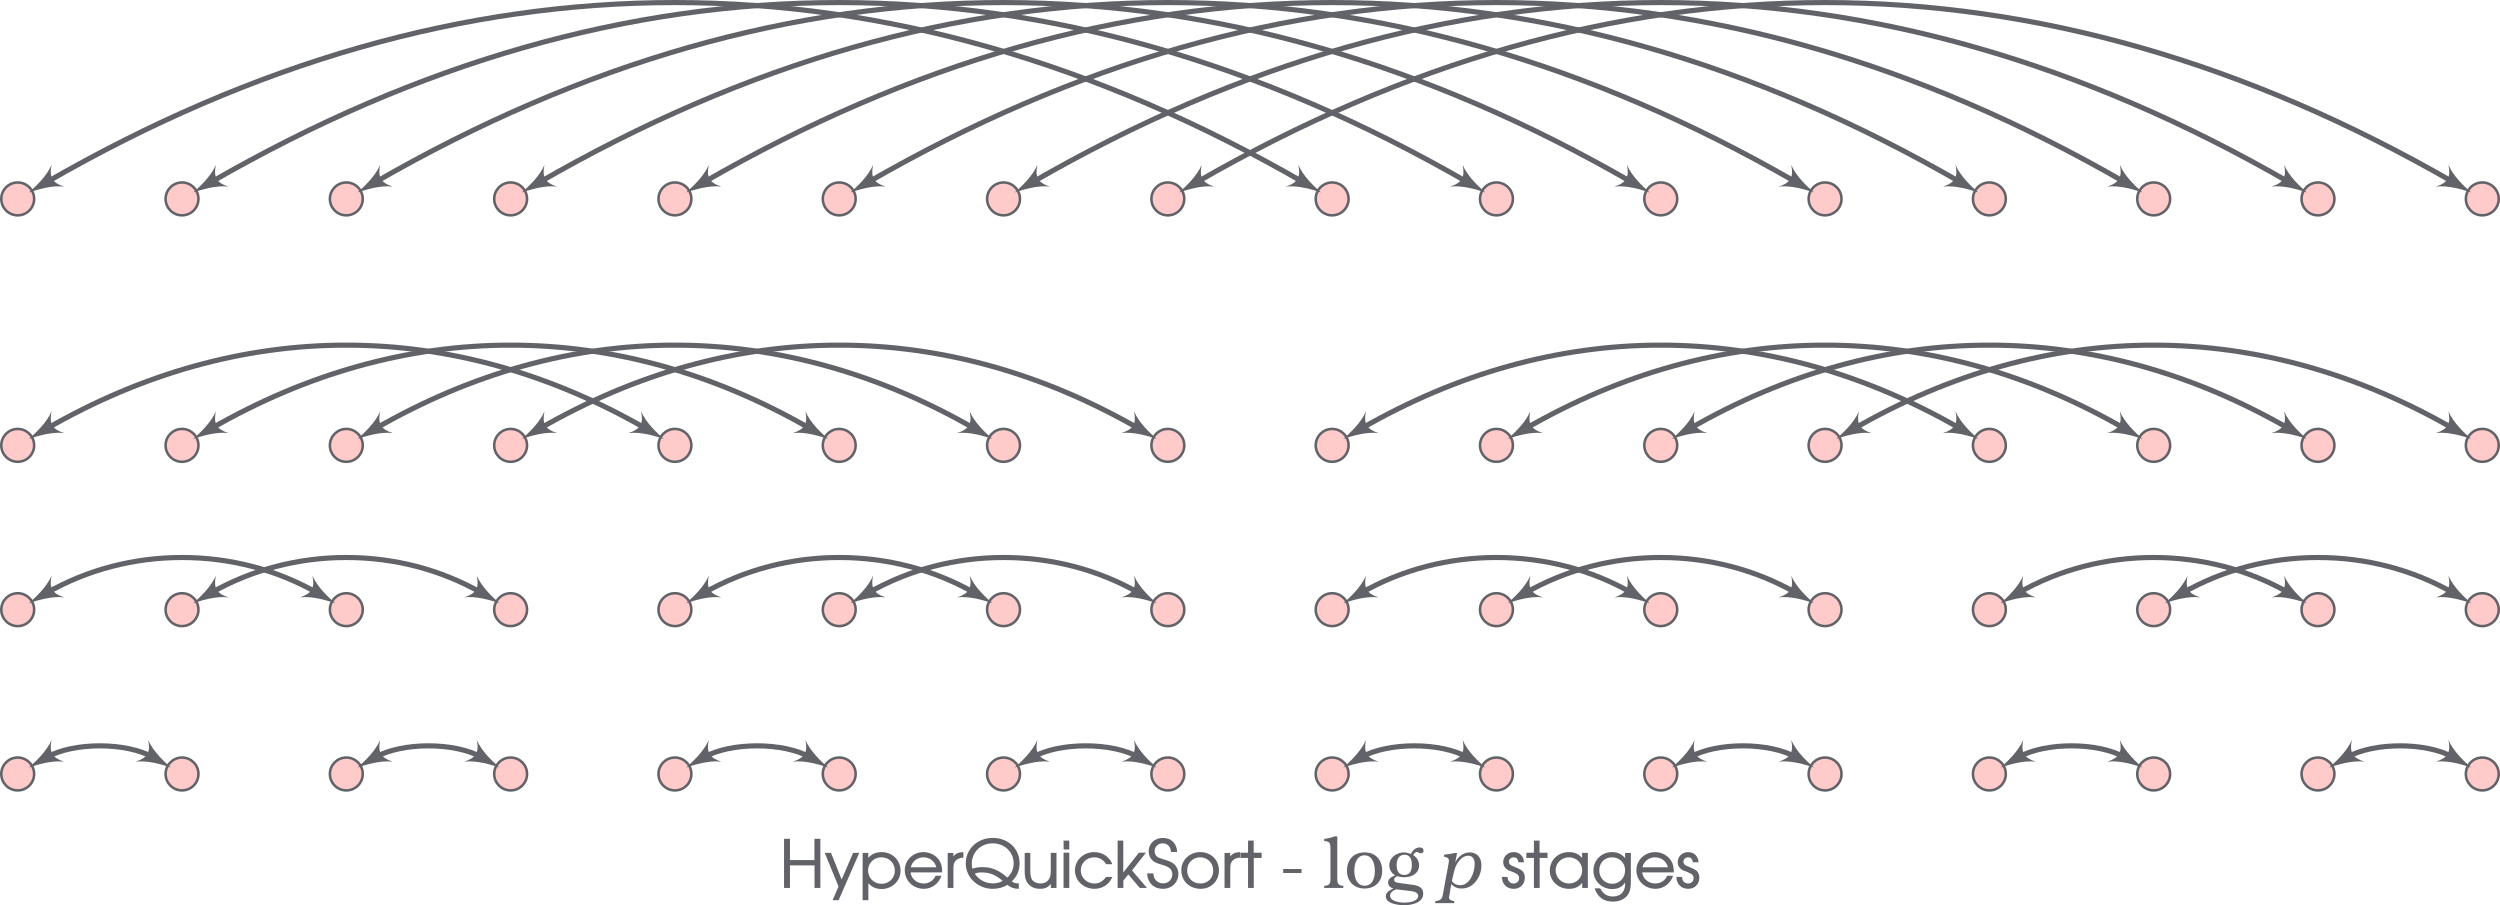 <?xml version="1.0" encoding="UTF-8" standalone="no"?>
<svg
   xmlns:dc="http://purl.org/dc/elements/1.1/"
   xmlns:cc="http://creativecommons.org/ns#"
   xmlns:rdf="http://www.w3.org/1999/02/22-rdf-syntax-ns#"
   xmlns:svg="http://www.w3.org/2000/svg"
   xmlns="http://www.w3.org/2000/svg"
   xmlns:xlink="http://www.w3.org/1999/xlink"
   xmlns:sodipodi="http://sodipodi.sourceforge.net/DTD/sodipodi-0.dtd"
   xmlns:inkscape="http://www.inkscape.org/namespaces/inkscape"
   width="485.225"
   height="175.696"
   viewBox="0 0 388.18 140.556"
   version="1.1"
   id="svg2"
   inkscape:version="0.48.5 r10040"
   sodipodi:docname="hqs_comm.svg">
  <sodipodi:namedview
     pagecolor="#ffffff"
     bordercolor="#666666"
     borderopacity="1"
     objecttolerance="10"
     gridtolerance="10"
     guidetolerance="10"
     inkscape:pageopacity="0"
     inkscape:pageshadow="2"
     inkscape:window-width="2560"
     inkscape:window-height="1379"
     id="namedview461"
     showgrid="false"
     fit-margin-top="0"
     fit-margin-left="0"
     fit-margin-right="0"
     fit-margin-bottom="0"
     inkscape:zoom="0.95353535"
     inkscape:cx="221.32816"
     inkscape:cy="-197.94228"
     inkscape:window-x="-8"
     inkscape:window-y="-8"
     inkscape:window-maximized="1"
     inkscape:current-layer="svg2" />
  <defs
     id="defs4">
    <g
       id="g6">
      <symbol
         overflow="visible"
         id="glyph0-0"
         style="overflow:visible">
        <path
           style="stroke:none"
           d=""
           id="path9"
           inkscape:connector-curvature="0" />
      </symbol>
      <symbol
         overflow="visible"
         id="glyph0-1"
         style="overflow:visible">
        <path
           style="stroke:none"
           d="m 5.438,0 0.906,0 0,-7.625 -0.922,0 0,3.297 -3.797,0 0,-3.297 -0.922,0 0,7.625 0.922,0 0,-3.5 3.812,0 z"
           id="path12"
           inkscape:connector-curvature="0" />
      </symbol>
      <symbol
         overflow="visible"
         id="glyph0-2"
         style="overflow:visible">
        <path
           style="stroke:none"
           d="m 2.141,1.906 3.203,-7.344 -0.953,0 -1.781,4.125 -1.656,-4.125 -0.969,0 2.141,5.219 -0.922,2.125 z"
           id="path15"
           inkscape:connector-curvature="0" />
      </symbol>
      <symbol
         overflow="visible"
         id="glyph0-3"
         style="overflow:visible">
        <path
           style="stroke:none"
           d="m 3.484,0.172 c 1.641,0 2.953,-1.25 2.953,-2.844 0,-1.641 -1.281,-2.891 -2.953,-2.891 -0.844,0 -1.562,0.312 -2.062,0.906 l 0,-0.781 -0.875,0 0,7.344 0.891,0 0,-2.641 c 0.5,0.594 1.203,0.906 2.047,0.906 z M 3.469,-4.75 c 1.188,0 2.078,0.875 2.078,2.078 0,1.141 -0.891,2.031 -2.062,2.031 -1.203,0 -2.094,-0.906 -2.094,-2.078 0,-1.141 0.906,-2.031 2.078,-2.031 z"
           id="path18"
           inkscape:connector-curvature="0" />
      </symbol>
      <symbol
         overflow="visible"
         id="glyph0-4"
         style="overflow:visible">
        <path
           style="stroke:none"
           d="m 1.234,-2.406 4.906,0 c 0,-0.812 -0.109,-1.266 -0.375,-1.75 -0.5,-0.859 -1.469,-1.406 -2.531,-1.406 -1.609,0 -2.906,1.25 -2.906,2.812 0,1.625 1.312,2.891 2.969,2.891 1.281,0 2.344,-0.859 2.734,-2.031 l -0.922,0 c -0.312,0.75 -1.047,1.203 -1.844,1.203 -1.062,0 -1.938,-0.75 -2.031,-1.719 z M 3.219,-4.75 c 0.984,0 1.75,0.578 2.016,1.547 l -3.969,0 C 1.484,-4.125 2.266,-4.75 3.219,-4.75 z"
           id="path21"
           inkscape:connector-curvature="0" />
      </symbol>
      <symbol
         overflow="visible"
         id="glyph0-5"
         style="overflow:visible">
        <path
           style="stroke:none"
           d="m 1.438,-3.156 c 0,-0.953 0.484,-1.469 1.547,-1.562 l 0,-0.844 C 2.203,-5.531 1.75,-5.328 1.422,-4.875 l 0,-0.562 -0.875,0 0,5.438 0.891,0 z"
           id="path24"
           inkscape:connector-curvature="0" />
      </symbol>
      <symbol
         overflow="visible"
         id="glyph0-6"
         style="overflow:visible">
        <path
           style="stroke:none"
           d="m 7.516,-1.031 c 0.797,-0.688 1.219,-1.672 1.219,-2.797 0,-2.266 -1.781,-3.938 -4.156,-3.938 -2.391,0 -4.203,1.703 -4.203,3.969 0,2.172 1.875,3.938 4.203,3.938 0.828,0 1.641,-0.219 2.266,-0.625 0.531,0.453 0.984,0.609 1.766,0.625 l 0,-0.875 c -0.156,0.031 -0.203,0.031 -0.234,0.031 -0.281,0 -0.516,-0.094 -0.859,-0.328 z M 4.562,-6.922 c 1.844,0 3.25,1.344 3.25,3.094 0,0.844 -0.312,1.578 -0.969,2.219 -1.172,-1 -2.234,-1.625 -3.875,-1.625 -0.562,0 -1,0.062 -1.562,0.25 C 1.328,-3.312 1.312,-3.5 1.312,-3.75 c 0,-1.812 1.406,-3.172 3.25,-3.172 z M 2.859,-2.406 c 1.25,0 2.188,0.391 3.25,1.312 -0.469,0.266 -0.953,0.391 -1.531,0.391 -0.734,0 -1.438,-0.234 -1.984,-0.641 -0.375,-0.281 -0.625,-0.562 -0.812,-0.875 0.344,-0.141 0.641,-0.188 1.078,-0.188 z"
           id="path27"
           inkscape:connector-curvature="0" />
      </symbol>
      <symbol
         overflow="visible"
         id="glyph0-7"
         style="overflow:visible">
        <path
           style="stroke:none"
           d="m 4.609,0 0.875,0 0,-5.438 -0.891,0 0,2.797 C 4.594,-2 4.5,-1.609 4.281,-1.312 4,-0.906 3.531,-0.688 2.984,-0.688 c -0.578,0 -1.062,-0.234 -1.312,-0.625 -0.141,-0.25 -0.25,-0.656 -0.25,-1.188 l 0,-2.938 -0.875,0 0,2.938 c 0,0.781 0.141,1.344 0.453,1.75 0.422,0.578 1.094,0.891 1.938,0.891 0.75,0 1.297,-0.25 1.672,-0.781 z"
           id="path30"
           inkscape:connector-curvature="0" />
      </symbol>
      <symbol
         overflow="visible"
         id="glyph0-8"
         style="overflow:visible">
        <path
           style="stroke:none"
           d="m 0.562,-5.969 0.875,0 0,-1.375 -0.891,0 z M 0.547,0 1.438,0 l 0,-5.469 -0.891,0 z"
           id="path33"
           inkscape:connector-curvature="0" />
      </symbol>
      <symbol
         overflow="visible"
         id="glyph0-9"
         style="overflow:visible">
        <path
           style="stroke:none"
           d="m 5.234,-0.484 c 0.359,-0.281 0.562,-0.547 0.922,-1.219 l -0.984,0 c -0.594,0.75 -1.094,1.016 -1.828,1.016 -1.172,0 -2.109,-0.891 -2.109,-2.031 0,-1.141 0.906,-2.031 2.078,-2.031 0.781,0 1.422,0.359 1.859,1.062 l 0.969,0 c -0.5,-1.188 -1.562,-1.875 -2.812,-1.875 -1.672,0 -3,1.25 -3,2.828 0,1.625 1.344,2.875 3.047,2.875 0.703,0 1.328,-0.234 1.859,-0.625 z"
           id="path36"
           inkscape:connector-curvature="0" />
      </symbol>
      <symbol
         overflow="visible"
         id="glyph0-10"
         style="overflow:visible">
        <path
           style="stroke:none"
           d="m 3.984,0 1.109,0 -2.312,-2.719 2.156,-2.75 -1.094,0 -2.422,3.078 0,-4.953 -0.875,0 0,7.344 0.891,0 0,-1.141 0.766,-0.953 z"
           id="path39"
           inkscape:connector-curvature="0" />
      </symbol>
      <symbol
         overflow="visible"
         id="glyph0-11"
         style="overflow:visible">
        <path
           style="stroke:none"
           d="M 2.609,0.141 C 3.969,0.141 5,-0.844 5,-2.156 5,-2.828 4.703,-3.453 4.188,-3.812 3.875,-4.047 3.531,-4.188 2.75,-4.422 2.062,-4.625 1.859,-4.719 1.656,-4.891 1.469,-5.047 1.312,-5.359 1.312,-5.688 c 0,-0.719 0.547,-1.234 1.25,-1.234 0.734,0 1.234,0.5 1.297,1.344 l 0.953,0 c -0.047,-1.344 -0.938,-2.188 -2.219,-2.188 -1.281,0 -2.203,0.875 -2.203,2.094 0,0.531 0.219,1.047 0.562,1.375 0.719,0.672 1.828,0.625 2.609,1.172 0.312,0.219 0.5,0.578 0.5,1 0,0.812 -0.609,1.422 -1.422,1.422 -0.469,0 -0.922,-0.203 -1.172,-0.531 C 1.266,-1.484 1.172,-1.719 1.109,-2.25 l -0.969,0 C 0.219,-0.766 1.188,0.141 2.609,0.141 z"
           id="path42"
           inkscape:connector-curvature="0" />
      </symbol>
      <symbol
         overflow="visible"
         id="glyph0-12"
         style="overflow:visible">
        <path
           style="stroke:none"
           d="m 3.328,0.141 c 1.625,0 2.844,-1.219 2.844,-2.844 0,-1.656 -1.234,-2.859 -2.906,-2.859 -1.641,0 -2.938,1.219 -2.938,2.812 0,1.672 1.266,2.891 3,2.891 z M 3.266,-4.75 c 1.141,0 2.016,0.875 2.016,2.062 0,1.172 -0.844,2 -1.984,2 -1.203,0 -2.062,-0.844 -2.062,-2.047 0,-1.156 0.875,-2.016 2.031,-2.016 z"
           id="path45"
           inkscape:connector-curvature="0" />
      </symbol>
      <symbol
         overflow="visible"
         id="glyph0-13"
         style="overflow:visible">
        <path
           style="stroke:none"
           d="m 2.109,-4.656 1.219,0 0,-0.812 -1.234,0 0,-1.875 -0.875,0 0,1.875 -1.172,0 0,0.812 1.172,0 0,4.656 0.891,0 z"
           id="path48"
           inkscape:connector-curvature="0" />
      </symbol>
      <symbol
         overflow="visible"
         id="glyph0-14"
         style="overflow:visible">
        <path
           style="stroke:none"
           d="m 0.234,-2.312 2.844,0 0,-0.625 -2.859,0 z"
           id="path51"
           inkscape:connector-curvature="0" />
      </symbol>
      <symbol
         overflow="visible"
         id="glyph0-15"
         style="overflow:visible">
        <path
           style="stroke:none"
           d="m 1.938,0.141 c 1,0 1.719,-0.734 1.719,-1.719 0,-1.312 -1.078,-1.406 -2,-1.859 C 1.328,-3.578 1.188,-3.797 1.188,-4.062 1.188,-4.453 1.5,-4.75 1.906,-4.75 c 0.438,0 0.688,0.234 0.734,0.766 l 0.891,0 C 3.484,-4.938 2.828,-5.562 1.922,-5.562 1,-5.562 0.297,-4.891 0.297,-4 c 0,0.391 0.156,0.75 0.438,1 0.109,0.109 0.188,0.156 0.312,0.234 0.141,0.062 0.328,0.141 0.719,0.281 0.328,0.141 0.562,0.25 0.688,0.344 0.203,0.125 0.312,0.359 0.312,0.625 0,0.484 -0.359,0.828 -0.828,0.828 -0.562,0 -0.922,-0.328 -0.969,-1.016 l -0.875,0 c 0.031,1.141 0.75,1.844 1.844,1.844 z"
           id="path54"
           inkscape:connector-curvature="0" />
      </symbol>
      <symbol
         overflow="visible"
         id="glyph0-16"
         style="overflow:visible">
        <path
           style="stroke:none"
           d="m 5.359,0 0.875,0 0,-5.438 -0.891,0 0,0.797 C 4.812,-5.281 4.172,-5.562 3.281,-5.562 c -1.672,0 -2.953,1.234 -2.953,2.859 0,1.625 1.297,2.844 3,2.844 0.859,0 1.469,-0.281 2.031,-0.922 z m -2.062,-4.75 c 1.156,0 2.062,0.875 2.062,2 0,1.172 -0.891,2.062 -2.031,2.062 -1.188,0 -2.094,-0.891 -2.094,-2.062 0,-1.109 0.922,-2 2.062,-2 z"
           id="path57"
           inkscape:connector-curvature="0" />
      </symbol>
      <symbol
         overflow="visible"
         id="glyph0-17"
         style="overflow:visible">
        <path
           style="stroke:none"
           d="M 5.609,1.156 C 6,0.641 6.141,0.062 6.141,-0.984 l 0,-4.453 -0.891,0 0,0.812 C 4.719,-5.266 4.062,-5.562 3.203,-5.562 c -1.625,0 -2.875,1.25 -2.875,2.891 0,1.594 1.297,2.844 2.922,2.844 0.906,0 1.562,-0.328 2,-1.016 l 0,0.078 C 5.25,-0.234 5.188,0.094 5.031,0.406 4.766,0.984 4.141,1.328 3.328,1.328 2.75,1.328 2.297,1.156 1.922,0.812 1.734,0.641 1.625,0.5 1.375,0.062 l -0.859,0 C 0.953,1.422 1.938,2.125 3.344,2.125 4.312,2.125 5.125,1.781 5.609,1.156 z M 3.234,-4.75 c 1.141,0 2.016,0.875 2.016,2 0,1.203 -0.875,2.109 -2,2.109 -1.141,0 -2.016,-0.891 -2.016,-2.094 0,-1.188 0.844,-2.016 2,-2.016 z"
           id="path60"
           inkscape:connector-curvature="0" />
      </symbol>
      <symbol
         overflow="visible"
         id="glyph1-0"
         style="overflow:visible">
        <path
           style="stroke:none"
           d=""
           id="path63"
           inkscape:connector-curvature="0" />
      </symbol>
      <symbol
         overflow="visible"
         id="glyph1-1"
         style="overflow:visible">
        <path
           style="stroke:none"
           d="m 2.25,-8 -0.453,0 c -0.406,0.188 -0.938,0.312 -1.578,0.375 l 0,0.344 L 0.453,-7.25 C 1.141,-7.188 1.188,-6.828 1.188,-6 l 0,4.719 c 0,0.578 -0.234,0.891 -0.703,0.922 l -0.266,0.031 0,0.328 2.969,0 0,-0.328 -0.25,-0.031 C 2.484,-0.406 2.25,-0.703 2.25,-1.281 z"
           id="path66"
           inkscape:connector-curvature="0" />
      </symbol>
      <symbol
         overflow="visible"
         id="glyph1-2"
         style="overflow:visible">
        <path
           style="stroke:none"
           d="m 3.156,-5.516 c -1.734,0 -2.75,1.125 -2.75,2.875 C 0.406,-1.031 1.5,0.094 3.141,0.094 4.797,0.094 5.875,-1 5.875,-2.672 c 0,-0.844 -0.25,-1.531 -0.734,-2.062 C 4.656,-5.25 4,-5.516 3.156,-5.516 z M 3.109,-5.062 c 1.172,0 1.625,1.141 1.625,2.469 0,1.219 -0.469,2.25 -1.578,2.25 -1.141,0 -1.609,-1.062 -1.609,-2.328 0,-1.203 0.469,-2.391 1.562,-2.391 z"
           id="path69"
           inkscape:connector-curvature="0" />
      </symbol>
      <symbol
         overflow="visible"
         id="glyph1-3"
         style="overflow:visible">
        <path
           style="stroke:none"
           d="M 2.188,-0.781 C 1.703,-0.844 1.469,-1 1.469,-1.234 c 0,-0.219 0.156,-0.422 0.5,-0.594 0.328,0.125 0.688,0.172 1.047,0.172 1.281,0 2.344,-0.625 2.344,-1.875 0,-0.625 -0.312,-1.172 -0.922,-1.578 0.219,-0.328 0.406,-0.484 0.594,-0.484 0.016,0 0.094,0.031 0.25,0.109 C 5.422,-5.406 5.547,-5.375 5.625,-5.375 c 0.281,0 0.422,-0.141 0.422,-0.422 0,-0.328 -0.203,-0.484 -0.609,-0.484 -0.547,0 -1,0.328 -1.359,1 -0.438,-0.156 -0.781,-0.234 -1.047,-0.234 -1.188,0 -2.297,0.812 -2.297,1.984 0,0.672 0.297,1.188 0.906,1.594 -0.719,0.234 -1.094,0.609 -1.094,1.109 0,0.422 0.266,0.734 0.812,0.938 C 0.578,0.406 0.188,0.812 0.188,1.312 c 0,0.5 0.375,0.891 1.125,1.125 0.531,0.156 1.094,0.25 1.703,0.25 0.734,0 1.375,-0.125 1.922,-0.359 C 5.641,2.016 6,1.547 6,0.875 6,-0.062 5.266,-0.375 4.312,-0.484 z m 0.891,-4.375 c 0.766,0 1.156,0.531 1.156,1.594 0,1.031 -0.391,1.547 -1.172,1.547 -0.797,0 -1.188,-0.516 -1.188,-1.547 0,-0.875 0.375,-1.594 1.203,-1.594 z m 1,5.641 c 0.766,0.094 1.141,0.359 1.141,0.75 0,0.781 -1.188,1.047 -2.188,1.047 -0.469,0 -0.922,-0.078 -1.328,-0.203 -0.562,-0.188 -0.844,-0.484 -0.844,-0.875 0,-0.422 0.312,-0.75 0.922,-0.984 z"
           id="path72"
           inkscape:connector-curvature="0" />
      </symbol>
      <symbol
         overflow="visible"
         id="glyph2-0"
         style="overflow:visible">
        <path
           style="stroke:none"
           d=""
           id="path75"
           inkscape:connector-curvature="0" />
      </symbol>
      <symbol
         overflow="visible"
         id="glyph2-1"
         style="overflow:visible">
        <path
           style="stroke:none"
           d="m 3.141,-5.422 -0.422,0 c -0.438,0.125 -0.969,0.203 -1.562,0.25 l -0.062,0.312 c 0.422,0.078 0.781,0.219 0.781,0.594 0,0.094 -0.016,0.188 -0.016,0.266 L 0.906,1.188 C 0.812,1.688 0.5,1.953 -0.016,2.016 l -0.203,0.031 -0.047,0.312 2.938,0 0.062,-0.312 C 2.281,1.984 1.906,1.891 1.906,1.484 1.906,1.375 1.922,1.266 1.938,1.188 L 2.25,-0.609 c 0.391,0.469 0.922,0.703 1.594,0.703 0.906,0 1.656,-0.391 2.25,-1.156 0.547,-0.719 0.828,-1.531 0.828,-2.469 0,-1.172 -0.656,-1.984 -1.812,-1.984 -1.094,0 -1.875,0.766 -2.25,1.578 z M 2.344,-1.062 C 2.375,-1.188 2.406,-1.281 2.406,-1.359 2.688,-2.625 2.797,-3.297 3.359,-4.062 3.812,-4.688 4.344,-5 4.906,-5 5.547,-5 5.875,-4.453 5.875,-3.781 c 0,0.766 -0.172,1.5 -0.531,2.156 -0.438,0.797 -1.016,1.203 -1.734,1.203 -0.547,0 -0.969,-0.219 -1.266,-0.641 z"
           id="path78"
           inkscape:connector-curvature="0" />
      </symbol>
    </g>
  </defs>
  <g
     id="surface1"
     transform="translate(-128.937,-97.09)">
    <path
       style="fill:#ffcaca;fill-opacity:1;fill-rule:nonzero;stroke:#616368;stroke-width:0.399;stroke-linecap:butt;stroke-linejoin:miter;stroke-miterlimit:10;stroke-opacity:1"
       d="M 2.551,0.001 C 2.551,1.407 1.41,2.552 5.17182e-5,2.552 -1.41,2.552 -2.551,1.407 -2.551,0.001 -2.551,-1.409 -1.41,-2.55 5.17182e-5,-2.55 1.41,-2.55 2.551,-1.409 2.551,0.001 z"
       transform="matrix(1,0,0,-1,131.687,127.974)"
       id="path81"
       inkscape:connector-curvature="0" />
    <path
       style="fill:#ffcaca;fill-opacity:1;fill-rule:nonzero;stroke:#616368;stroke-width:0.399;stroke-linecap:butt;stroke-linejoin:miter;stroke-miterlimit:10;stroke-opacity:1"
       d="m 28.063,0.001 c 0,1.406 -1.141,2.551 -2.551,2.551 -1.41,0 -2.551,-1.145 -2.551,-2.551 0,-1.41 1.141,-2.551 2.551,-2.551 1.41,0 2.551,1.141 2.551,2.551 z"
       transform="matrix(1,0,0,-1,131.687,127.974)"
       id="path83"
       inkscape:connector-curvature="0" />
    <path
       style="fill:#ffcaca;fill-opacity:1;fill-rule:nonzero;stroke:#616368;stroke-width:0.399;stroke-linecap:butt;stroke-linejoin:miter;stroke-miterlimit:10;stroke-opacity:1"
       d="m 53.574,0.001 c 0,1.406 -1.141,2.551 -2.551,2.551 -1.41,0 -2.551,-1.145 -2.551,-2.551 0,-1.41 1.141,-2.551 2.551,-2.551 1.41,0 2.551,1.141 2.551,2.551 z"
       transform="matrix(1,0,0,-1,131.687,127.974)"
       id="path85"
       inkscape:connector-curvature="0" />
    <path
       style="fill:#ffcaca;fill-opacity:1;fill-rule:nonzero;stroke:#616368;stroke-width:0.399;stroke-linecap:butt;stroke-linejoin:miter;stroke-miterlimit:10;stroke-opacity:1"
       d="m 79.086,0.001 c 0,1.406 -1.141,2.551 -2.551,2.551 -1.41,0 -2.551,-1.145 -2.551,-2.551 0,-1.41 1.141,-2.551 2.551,-2.551 1.41,0 2.551,1.141 2.551,2.551 z"
       transform="matrix(1,0,0,-1,131.687,127.974)"
       id="path87"
       inkscape:connector-curvature="0" />
    <path
       style="fill:#ffcaca;fill-opacity:1;fill-rule:nonzero;stroke:#616368;stroke-width:0.399;stroke-linecap:butt;stroke-linejoin:miter;stroke-miterlimit:10;stroke-opacity:1"
       d="m 104.598,0.001 c 0,1.406 -1.141,2.551 -2.551,2.551 -1.406,0 -2.551,-1.145 -2.551,-2.551 0,-1.41 1.145,-2.551 2.551,-2.551 1.41,0 2.551,1.141 2.551,2.551 z"
       transform="matrix(1,0,0,-1,131.687,127.974)"
       id="path89"
       inkscape:connector-curvature="0" />
    <path
       style="fill:#ffcaca;fill-opacity:1;fill-rule:nonzero;stroke:#616368;stroke-width:0.399;stroke-linecap:butt;stroke-linejoin:miter;stroke-miterlimit:10;stroke-opacity:1"
       d="m 130.109,0.001 c 0,1.406 -1.141,2.551 -2.551,2.551 -1.406,0 -2.551,-1.145 -2.551,-2.551 0,-1.41 1.145,-2.551 2.551,-2.551 1.41,0 2.551,1.141 2.551,2.551 z"
       transform="matrix(1,0,0,-1,131.687,127.974)"
       id="path91"
       inkscape:connector-curvature="0" />
    <path
       style="fill:#ffcaca;fill-opacity:1;fill-rule:nonzero;stroke:#616368;stroke-width:0.399;stroke-linecap:butt;stroke-linejoin:miter;stroke-miterlimit:10;stroke-opacity:1"
       d="m 155.621,0.001 c 0,1.406 -1.141,2.551 -2.551,2.551 -1.406,0 -2.551,-1.145 -2.551,-2.551 0,-1.41 1.145,-2.551 2.551,-2.551 1.41,0 2.551,1.141 2.551,2.551 z"
       transform="matrix(1,0,0,-1,131.687,127.974)"
       id="path93"
       inkscape:connector-curvature="0" />
    <path
       style="fill:#ffcaca;fill-opacity:1;fill-rule:nonzero;stroke:#616368;stroke-width:0.399;stroke-linecap:butt;stroke-linejoin:miter;stroke-miterlimit:10;stroke-opacity:1"
       d="m 181.133,0.001 c 0,1.406 -1.141,2.551 -2.551,2.551 -1.406,0 -2.551,-1.145 -2.551,-2.551 0,-1.41 1.145,-2.551 2.551,-2.551 1.41,0 2.551,1.141 2.551,2.551 z"
       transform="matrix(1,0,0,-1,131.687,127.974)"
       id="path95"
       inkscape:connector-curvature="0" />
    <path
       style="fill:#ffcaca;fill-opacity:1;fill-rule:nonzero;stroke:#616368;stroke-width:0.399;stroke-linecap:butt;stroke-linejoin:miter;stroke-miterlimit:10;stroke-opacity:1"
       d="m 206.649,0.001 c 0,1.406 -1.145,2.551 -2.555,2.551 -1.406,0 -2.551,-1.145 -2.551,-2.551 0,-1.41 1.145,-2.551 2.551,-2.551 1.41,0 2.555,1.141 2.555,2.551 z"
       transform="matrix(1,0,0,-1,131.687,127.974)"
       id="path97"
       inkscape:connector-curvature="0" />
    <path
       style="fill:#ffcaca;fill-opacity:1;fill-rule:nonzero;stroke:#616368;stroke-width:0.399;stroke-linecap:butt;stroke-linejoin:miter;stroke-miterlimit:10;stroke-opacity:1"
       d="m 232.16,0.001 c 0,1.406 -1.145,2.551 -2.551,2.551 -1.41,0 -2.555,-1.145 -2.555,-2.551 0,-1.41 1.145,-2.551 2.555,-2.551 1.406,0 2.551,1.141 2.551,2.551 z"
       transform="matrix(1,0,0,-1,131.687,127.974)"
       id="path99"
       inkscape:connector-curvature="0" />
    <path
       style="fill:#ffcaca;fill-opacity:1;fill-rule:nonzero;stroke:#616368;stroke-width:0.399;stroke-linecap:butt;stroke-linejoin:miter;stroke-miterlimit:10;stroke-opacity:1"
       d="m 257.672,0.001 c 0,1.406 -1.145,2.551 -2.551,2.551 -1.41,0 -2.555,-1.145 -2.555,-2.551 0,-1.41 1.145,-2.551 2.555,-2.551 1.406,0 2.551,1.141 2.551,2.551 z"
       transform="matrix(1,0,0,-1,131.687,127.974)"
       id="path101"
       inkscape:connector-curvature="0" />
    <path
       style="fill:#ffcaca;fill-opacity:1;fill-rule:nonzero;stroke:#616368;stroke-width:0.399;stroke-linecap:butt;stroke-linejoin:miter;stroke-miterlimit:10;stroke-opacity:1"
       d="m 283.184,0.001 c 0,1.406 -1.145,2.551 -2.551,2.551 -1.41,0 -2.551,-1.145 -2.551,-2.551 0,-1.41 1.141,-2.551 2.551,-2.551 1.406,0 2.551,1.141 2.551,2.551 z"
       transform="matrix(1,0,0,-1,131.687,127.974)"
       id="path103"
       inkscape:connector-curvature="0" />
    <path
       style="fill:#ffcaca;fill-opacity:1;fill-rule:nonzero;stroke:#616368;stroke-width:0.399;stroke-linecap:butt;stroke-linejoin:miter;stroke-miterlimit:10;stroke-opacity:1"
       d="m 308.695,0.001 c 0,1.406 -1.145,2.551 -2.551,2.551 -1.41,0 -2.551,-1.145 -2.551,-2.551 0,-1.41 1.141,-2.551 2.551,-2.551 1.406,0 2.551,1.141 2.551,2.551 z"
       transform="matrix(1,0,0,-1,131.687,127.974)"
       id="path105"
       inkscape:connector-curvature="0" />
    <path
       style="fill:#ffcaca;fill-opacity:1;fill-rule:nonzero;stroke:#616368;stroke-width:0.399;stroke-linecap:butt;stroke-linejoin:miter;stroke-miterlimit:10;stroke-opacity:1"
       d="m 334.207,0.001 c 0,1.406 -1.145,2.551 -2.551,2.551 -1.41,0 -2.551,-1.145 -2.551,-2.551 0,-1.41 1.141,-2.551 2.551,-2.551 1.406,0 2.551,1.141 2.551,2.551 z"
       transform="matrix(1,0,0,-1,131.687,127.974)"
       id="path107"
       inkscape:connector-curvature="0" />
    <path
       style="fill:#ffcaca;fill-opacity:1;fill-rule:nonzero;stroke:#616368;stroke-width:0.399;stroke-linecap:butt;stroke-linejoin:miter;stroke-miterlimit:10;stroke-opacity:1"
       d="m 359.719,0.001 c 0,1.406 -1.141,2.551 -2.551,2.551 -1.41,0 -2.551,-1.145 -2.551,-2.551 0,-1.41 1.141,-2.551 2.551,-2.551 1.41,0 2.551,1.141 2.551,2.551 z"
       transform="matrix(1,0,0,-1,131.687,127.974)"
       id="path109"
       inkscape:connector-curvature="0" />
    <path
       style="fill:#ffcaca;fill-opacity:1;fill-rule:nonzero;stroke:#616368;stroke-width:0.399;stroke-linecap:butt;stroke-linejoin:miter;stroke-miterlimit:10;stroke-opacity:1"
       d="m 385.231,0.001 c 0,1.406 -1.141,2.551 -2.551,2.551 -1.41,0 -2.551,-1.145 -2.551,-2.551 0,-1.41 1.141,-2.551 2.551,-2.551 1.41,0 2.551,1.141 2.551,2.551 z"
       transform="matrix(1,0,0,-1,131.687,127.974)"
       id="path111"
       inkscape:connector-curvature="0" />
    <path
       style="fill:none;stroke:#616368;stroke-width:0.797;stroke-linecap:butt;stroke-linejoin:miter;stroke-miterlimit:10;stroke-opacity:1"
       d="m 4.43,2.56 c 64.5,37.234 130.738,37.234 195.234,0"
       transform="matrix(1,0,0,-1,131.687,127.974)"
       id="path113"
       inkscape:connector-curvature="0" />
    <path
       style="fill:#616368;fill-opacity:1;fill-rule:nonzero;stroke:none"
       d="m 133.418,126.973 c 1.254,-0.422 3.539,-1.141 5.477,-0.91 -1.84,-0.586 -2.359,-1.488 -1.949,-3.375 -0.766,1.793 -2.531,3.414 -3.527,4.285"
       id="path115"
       inkscape:connector-curvature="0" />
    <path
       style="fill:#616368;fill-opacity:1;fill-rule:nonzero;stroke:none"
       d="m 334.051,126.973 c -0.992,-0.871 -2.758,-2.492 -3.523,-4.285 0.41,1.887 -0.109,2.789 -1.949,3.375 1.934,-0.23 4.219,0.488 5.473,0.91"
       id="path117"
       inkscape:connector-curvature="0" />
    <path
       style="fill:none;stroke:#616368;stroke-width:0.797;stroke-linecap:butt;stroke-linejoin:miter;stroke-miterlimit:10;stroke-opacity:1"
       d="m 29.945,2.56 c 64.496,37.234 130.734,37.234 195.23,0"
       transform="matrix(1,0,0,-1,131.687,127.974)"
       id="path119"
       inkscape:connector-curvature="0" />
    <path
       style="fill:#616368;fill-opacity:1;fill-rule:nonzero;stroke:none"
       d="m 158.93,126.973 c 1.258,-0.422 3.543,-1.141 5.477,-0.91 -1.84,-0.586 -2.359,-1.488 -1.949,-3.375 -0.766,1.793 -2.531,3.414 -3.527,4.285"
       id="path121"
       inkscape:connector-curvature="0" />
    <path
       style="fill:#616368;fill-opacity:1;fill-rule:nonzero;stroke:none"
       d="m 359.562,126.973 c -0.992,-0.871 -2.758,-2.492 -3.523,-4.285 0.41,1.887 -0.109,2.789 -1.949,3.375 1.934,-0.23 4.219,0.488 5.473,0.91"
       id="path123"
       inkscape:connector-curvature="0" />
    <path
       style="fill:none;stroke:#616368;stroke-width:0.797;stroke-linecap:butt;stroke-linejoin:miter;stroke-miterlimit:10;stroke-opacity:1"
       d="m 55.457,2.56 c 64.496,37.234 130.734,37.234 195.23,0"
       transform="matrix(1,0,0,-1,131.687,127.974)"
       id="path125"
       inkscape:connector-curvature="0" />
    <path
       style="fill:#616368;fill-opacity:1;fill-rule:nonzero;stroke:none"
       d="m 184.441,126.973 c 1.258,-0.422 3.543,-1.141 5.477,-0.91 -1.84,-0.586 -2.359,-1.488 -1.949,-3.375 -0.766,1.793 -2.531,3.414 -3.527,4.285"
       id="path127"
       inkscape:connector-curvature="0" />
    <path
       style="fill:#616368;fill-opacity:1;fill-rule:nonzero;stroke:none"
       d="m 385.074,126.973 c -0.992,-0.871 -2.758,-2.492 -3.523,-4.285 0.41,1.887 -0.109,2.789 -1.949,3.375 1.934,-0.23 4.219,0.488 5.473,0.91"
       id="path129"
       inkscape:connector-curvature="0" />
    <path
       style="fill:none;stroke:#616368;stroke-width:0.797;stroke-linecap:butt;stroke-linejoin:miter;stroke-miterlimit:10;stroke-opacity:1"
       d="m 80.969,2.56 c 64.496,37.234 130.734,37.234 195.23,0"
       transform="matrix(1,0,0,-1,131.687,127.974)"
       id="path131"
       inkscape:connector-curvature="0" />
    <path
       style="fill:#616368;fill-opacity:1;fill-rule:nonzero;stroke:none"
       d="m 209.953,126.973 c 1.258,-0.422 3.543,-1.141 5.477,-0.91 -1.84,-0.586 -2.359,-1.488 -1.949,-3.375 -0.766,1.793 -2.531,3.414 -3.527,4.285"
       id="path133"
       inkscape:connector-curvature="0" />
    <path
       style="fill:#616368;fill-opacity:1;fill-rule:nonzero;stroke:none"
       d="m 410.586,126.973 c -0.992,-0.871 -2.758,-2.492 -3.523,-4.285 0.41,1.887 -0.109,2.789 -1.949,3.375 1.934,-0.23 4.219,0.488 5.473,0.91"
       id="path135"
       inkscape:connector-curvature="0" />
    <path
       style="fill:none;stroke:#616368;stroke-width:0.797;stroke-linecap:butt;stroke-linejoin:miter;stroke-miterlimit:10;stroke-opacity:1"
       d="m 106.481,2.56 c 64.496,37.234 130.734,37.234 195.231,0"
       transform="matrix(1,0,0,-1,131.687,127.974)"
       id="path137"
       inkscape:connector-curvature="0" />
    <path
       style="fill:#616368;fill-opacity:1;fill-rule:nonzero;stroke:none"
       d="m 235.465,126.973 c 1.258,-0.422 3.543,-1.141 5.477,-0.91 -1.84,-0.586 -2.359,-1.488 -1.949,-3.375 -0.766,1.793 -2.531,3.414 -3.527,4.285"
       id="path139"
       inkscape:connector-curvature="0" />
    <path
       style="fill:#616368;fill-opacity:1;fill-rule:nonzero;stroke:none"
       d="m 436.102,126.973 c -0.996,-0.871 -2.762,-2.492 -3.527,-4.285 0.41,1.887 -0.109,2.789 -1.949,3.375 1.934,-0.23 4.219,0.488 5.477,0.91"
       id="path141"
       inkscape:connector-curvature="0" />
    <path
       style="fill:none;stroke:#616368;stroke-width:0.797;stroke-linecap:butt;stroke-linejoin:miter;stroke-miterlimit:10;stroke-opacity:1"
       d="m 131.992,2.56 c 64.496,37.234 130.734,37.234 195.231,0"
       transform="matrix(1,0,0,-1,131.687,127.974)"
       id="path143"
       inkscape:connector-curvature="0" />
    <path
       style="fill:#616368;fill-opacity:1;fill-rule:nonzero;stroke:none"
       d="m 260.977,126.973 c 1.258,-0.422 3.543,-1.141 5.477,-0.91 -1.84,-0.586 -2.359,-1.488 -1.949,-3.375 -0.766,1.793 -2.531,3.414 -3.527,4.285"
       id="path145"
       inkscape:connector-curvature="0" />
    <path
       style="fill:#616368;fill-opacity:1;fill-rule:nonzero;stroke:none"
       d="m 461.613,126.973 c -0.996,-0.871 -2.762,-2.492 -3.527,-4.285 0.41,1.887 -0.109,2.789 -1.949,3.375 1.934,-0.23 4.219,0.488 5.477,0.91"
       id="path147"
       inkscape:connector-curvature="0" />
    <path
       style="fill:none;stroke:#616368;stroke-width:0.797;stroke-linecap:butt;stroke-linejoin:miter;stroke-miterlimit:10;stroke-opacity:1"
       d="m 157.504,2.56 c 64.496,37.234 130.734,37.234 195.23,0"
       transform="matrix(1,0,0,-1,131.687,127.974)"
       id="path149"
       inkscape:connector-curvature="0" />
    <path
       style="fill:#616368;fill-opacity:1;fill-rule:nonzero;stroke:none"
       d="m 286.492,126.973 c 1.254,-0.422 3.539,-1.141 5.473,-0.91 -1.84,-0.586 -2.359,-1.488 -1.949,-3.375 -0.766,1.793 -2.531,3.414 -3.523,4.285"
       id="path151"
       inkscape:connector-curvature="0" />
    <path
       style="fill:#616368;fill-opacity:1;fill-rule:nonzero;stroke:none"
       d="m 487.125,126.973 c -0.996,-0.871 -2.762,-2.492 -3.527,-4.285 0.41,1.887 -0.109,2.789 -1.949,3.375 1.934,-0.23 4.219,0.488 5.477,0.91"
       id="path153"
       inkscape:connector-curvature="0" />
    <path
       style="fill:none;stroke:#616368;stroke-width:0.797;stroke-linecap:butt;stroke-linejoin:miter;stroke-miterlimit:10;stroke-opacity:1"
       d="m 183.016,2.56 c 64.496,37.234 130.734,37.234 195.23,0"
       transform="matrix(1,0,0,-1,131.687,127.974)"
       id="path155"
       inkscape:connector-curvature="0" />
    <path
       style="fill:#616368;fill-opacity:1;fill-rule:nonzero;stroke:none"
       d="m 312.004,126.973 c 1.254,-0.422 3.539,-1.141 5.473,-0.91 -1.84,-0.586 -2.359,-1.488 -1.949,-3.375 -0.766,1.793 -2.531,3.414 -3.523,4.285"
       id="path157"
       inkscape:connector-curvature="0" />
    <path
       style="fill:#616368;fill-opacity:1;fill-rule:nonzero;stroke:none"
       d="m 512.637,126.973 c -0.996,-0.871 -2.762,-2.492 -3.527,-4.285 0.41,1.887 -0.109,2.789 -1.949,3.375 1.934,-0.23 4.219,0.488 5.477,0.91"
       id="path159"
       inkscape:connector-curvature="0" />
    <path
       style="fill:#ffcaca;fill-opacity:1;fill-rule:nonzero;stroke:#616368;stroke-width:0.399;stroke-linecap:butt;stroke-linejoin:miter;stroke-miterlimit:10;stroke-opacity:1"
       d="m 2.551,-38.268 c 0,1.41 -1.141,2.551 -2.551,2.551 -1.41,0 -2.551,-1.141 -2.551,-2.551 0,-1.41 1.141,-2.551 2.551,-2.551 1.41,0 2.551,1.141 2.551,2.551 z"
       transform="matrix(1,0,0,-1,131.687,127.974)"
       id="path161"
       inkscape:connector-curvature="0" />
    <path
       style="fill:#ffcaca;fill-opacity:1;fill-rule:nonzero;stroke:#616368;stroke-width:0.399;stroke-linecap:butt;stroke-linejoin:miter;stroke-miterlimit:10;stroke-opacity:1"
       d="m 28.063,-38.268 c 0,1.41 -1.141,2.551 -2.551,2.551 -1.41,0 -2.551,-1.141 -2.551,-2.551 0,-1.41 1.141,-2.551 2.551,-2.551 1.41,0 2.551,1.141 2.551,2.551 z"
       transform="matrix(1,0,0,-1,131.687,127.974)"
       id="path163"
       inkscape:connector-curvature="0" />
    <path
       style="fill:#ffcaca;fill-opacity:1;fill-rule:nonzero;stroke:#616368;stroke-width:0.399;stroke-linecap:butt;stroke-linejoin:miter;stroke-miterlimit:10;stroke-opacity:1"
       d="m 53.574,-38.268 c 0,1.41 -1.141,2.551 -2.551,2.551 -1.41,0 -2.551,-1.141 -2.551,-2.551 0,-1.41 1.141,-2.551 2.551,-2.551 1.41,0 2.551,1.141 2.551,2.551 z"
       transform="matrix(1,0,0,-1,131.687,127.974)"
       id="path165"
       inkscape:connector-curvature="0" />
    <path
       style="fill:#ffcaca;fill-opacity:1;fill-rule:nonzero;stroke:#616368;stroke-width:0.399;stroke-linecap:butt;stroke-linejoin:miter;stroke-miterlimit:10;stroke-opacity:1"
       d="m 79.086,-38.268 c 0,1.41 -1.141,2.551 -2.551,2.551 -1.41,0 -2.551,-1.141 -2.551,-2.551 0,-1.41 1.141,-2.551 2.551,-2.551 1.41,0 2.551,1.141 2.551,2.551 z"
       transform="matrix(1,0,0,-1,131.687,127.974)"
       id="path167"
       inkscape:connector-curvature="0" />
    <path
       style="fill:#ffcaca;fill-opacity:1;fill-rule:nonzero;stroke:#616368;stroke-width:0.399;stroke-linecap:butt;stroke-linejoin:miter;stroke-miterlimit:10;stroke-opacity:1"
       d="m 104.598,-38.268 c 0,1.41 -1.141,2.551 -2.551,2.551 -1.406,0 -2.551,-1.141 -2.551,-2.551 0,-1.41 1.145,-2.551 2.551,-2.551 1.41,0 2.551,1.141 2.551,2.551 z"
       transform="matrix(1,0,0,-1,131.687,127.974)"
       id="path169"
       inkscape:connector-curvature="0" />
    <path
       style="fill:#ffcaca;fill-opacity:1;fill-rule:nonzero;stroke:#616368;stroke-width:0.399;stroke-linecap:butt;stroke-linejoin:miter;stroke-miterlimit:10;stroke-opacity:1"
       d="m 130.109,-38.268 c 0,1.41 -1.141,2.551 -2.551,2.551 -1.406,0 -2.551,-1.141 -2.551,-2.551 0,-1.41 1.145,-2.551 2.551,-2.551 1.41,0 2.551,1.141 2.551,2.551 z"
       transform="matrix(1,0,0,-1,131.687,127.974)"
       id="path171"
       inkscape:connector-curvature="0" />
    <path
       style="fill:#ffcaca;fill-opacity:1;fill-rule:nonzero;stroke:#616368;stroke-width:0.399;stroke-linecap:butt;stroke-linejoin:miter;stroke-miterlimit:10;stroke-opacity:1"
       d="m 155.621,-38.268 c 0,1.41 -1.141,2.551 -2.551,2.551 -1.406,0 -2.551,-1.141 -2.551,-2.551 0,-1.41 1.145,-2.551 2.551,-2.551 1.41,0 2.551,1.141 2.551,2.551 z"
       transform="matrix(1,0,0,-1,131.687,127.974)"
       id="path173"
       inkscape:connector-curvature="0" />
    <path
       style="fill:#ffcaca;fill-opacity:1;fill-rule:nonzero;stroke:#616368;stroke-width:0.399;stroke-linecap:butt;stroke-linejoin:miter;stroke-miterlimit:10;stroke-opacity:1"
       d="m 181.133,-38.268 c 0,1.41 -1.141,2.551 -2.551,2.551 -1.406,0 -2.551,-1.141 -2.551,-2.551 0,-1.41 1.145,-2.551 2.551,-2.551 1.41,0 2.551,1.141 2.551,2.551 z"
       transform="matrix(1,0,0,-1,131.687,127.974)"
       id="path175"
       inkscape:connector-curvature="0" />
    <path
       style="fill:#ffcaca;fill-opacity:1;fill-rule:nonzero;stroke:#616368;stroke-width:0.399;stroke-linecap:butt;stroke-linejoin:miter;stroke-miterlimit:10;stroke-opacity:1"
       d="m 206.649,-38.268 c 0,1.41 -1.145,2.551 -2.555,2.551 -1.406,0 -2.551,-1.141 -2.551,-2.551 0,-1.41 1.145,-2.551 2.551,-2.551 1.41,0 2.555,1.141 2.555,2.551 z"
       transform="matrix(1,0,0,-1,131.687,127.974)"
       id="path177"
       inkscape:connector-curvature="0" />
    <path
       style="fill:#ffcaca;fill-opacity:1;fill-rule:nonzero;stroke:#616368;stroke-width:0.399;stroke-linecap:butt;stroke-linejoin:miter;stroke-miterlimit:10;stroke-opacity:1"
       d="m 232.16,-38.268 c 0,1.41 -1.145,2.551 -2.551,2.551 -1.41,0 -2.555,-1.141 -2.555,-2.551 0,-1.41 1.145,-2.551 2.555,-2.551 1.406,0 2.551,1.141 2.551,2.551 z"
       transform="matrix(1,0,0,-1,131.687,127.974)"
       id="path179"
       inkscape:connector-curvature="0" />
    <path
       style="fill:#ffcaca;fill-opacity:1;fill-rule:nonzero;stroke:#616368;stroke-width:0.399;stroke-linecap:butt;stroke-linejoin:miter;stroke-miterlimit:10;stroke-opacity:1"
       d="m 257.672,-38.268 c 0,1.41 -1.145,2.551 -2.551,2.551 -1.41,0 -2.555,-1.141 -2.555,-2.551 0,-1.41 1.145,-2.551 2.555,-2.551 1.406,0 2.551,1.141 2.551,2.551 z"
       transform="matrix(1,0,0,-1,131.687,127.974)"
       id="path181"
       inkscape:connector-curvature="0" />
    <path
       style="fill:#ffcaca;fill-opacity:1;fill-rule:nonzero;stroke:#616368;stroke-width:0.399;stroke-linecap:butt;stroke-linejoin:miter;stroke-miterlimit:10;stroke-opacity:1"
       d="m 283.184,-38.268 c 0,1.41 -1.145,2.551 -2.551,2.551 -1.41,0 -2.551,-1.141 -2.551,-2.551 0,-1.41 1.141,-2.551 2.551,-2.551 1.406,0 2.551,1.141 2.551,2.551 z"
       transform="matrix(1,0,0,-1,131.687,127.974)"
       id="path183"
       inkscape:connector-curvature="0" />
    <path
       style="fill:#ffcaca;fill-opacity:1;fill-rule:nonzero;stroke:#616368;stroke-width:0.399;stroke-linecap:butt;stroke-linejoin:miter;stroke-miterlimit:10;stroke-opacity:1"
       d="m 308.695,-38.268 c 0,1.41 -1.145,2.551 -2.551,2.551 -1.41,0 -2.551,-1.141 -2.551,-2.551 0,-1.41 1.141,-2.551 2.551,-2.551 1.406,0 2.551,1.141 2.551,2.551 z"
       transform="matrix(1,0,0,-1,131.687,127.974)"
       id="path185"
       inkscape:connector-curvature="0" />
    <path
       style="fill:#ffcaca;fill-opacity:1;fill-rule:nonzero;stroke:#616368;stroke-width:0.399;stroke-linecap:butt;stroke-linejoin:miter;stroke-miterlimit:10;stroke-opacity:1"
       d="m 334.207,-38.268 c 0,1.41 -1.145,2.551 -2.551,2.551 -1.41,0 -2.551,-1.141 -2.551,-2.551 0,-1.41 1.141,-2.551 2.551,-2.551 1.406,0 2.551,1.141 2.551,2.551 z"
       transform="matrix(1,0,0,-1,131.687,127.974)"
       id="path187"
       inkscape:connector-curvature="0" />
    <path
       style="fill:#ffcaca;fill-opacity:1;fill-rule:nonzero;stroke:#616368;stroke-width:0.399;stroke-linecap:butt;stroke-linejoin:miter;stroke-miterlimit:10;stroke-opacity:1"
       d="m 359.719,-38.268 c 0,1.41 -1.141,2.551 -2.551,2.551 -1.41,0 -2.551,-1.141 -2.551,-2.551 0,-1.41 1.141,-2.551 2.551,-2.551 1.41,0 2.551,1.141 2.551,2.551 z"
       transform="matrix(1,0,0,-1,131.687,127.974)"
       id="path189"
       inkscape:connector-curvature="0" />
    <path
       style="fill:#ffcaca;fill-opacity:1;fill-rule:nonzero;stroke:#616368;stroke-width:0.399;stroke-linecap:butt;stroke-linejoin:miter;stroke-miterlimit:10;stroke-opacity:1"
       d="m 385.231,-38.268 c 0,1.41 -1.141,2.551 -2.551,2.551 -1.41,0 -2.551,-1.141 -2.551,-2.551 0,-1.41 1.141,-2.551 2.551,-2.551 1.41,0 2.551,1.141 2.551,2.551 z"
       transform="matrix(1,0,0,-1,131.687,127.974)"
       id="path191"
       inkscape:connector-curvature="0" />
    <path
       style="fill:none;stroke:#616368;stroke-width:0.797;stroke-linecap:butt;stroke-linejoin:miter;stroke-miterlimit:10;stroke-opacity:1"
       d="m 4.43,-35.71 c 30.035,17.34 63.152,17.34 93.188,0"
       transform="matrix(1,0,0,-1,131.687,127.974)"
       id="path193"
       inkscape:connector-curvature="0" />
    <path
       style="fill:#616368;fill-opacity:1;fill-rule:nonzero;stroke:none"
       d="m 133.418,165.242 c 1.254,-0.426 3.539,-1.145 5.477,-0.91 -1.84,-0.59 -2.359,-1.488 -1.949,-3.375 -0.766,1.789 -2.531,3.41 -3.527,4.285"
       id="path195"
       inkscape:connector-curvature="0" />
    <path
       style="fill:#616368;fill-opacity:1;fill-rule:nonzero;stroke:none"
       d="m 232.004,165.242 c -0.996,-0.875 -2.762,-2.496 -3.527,-4.285 0.41,1.887 -0.109,2.785 -1.949,3.375 1.938,-0.234 4.223,0.484 5.477,0.91"
       id="path197"
       inkscape:connector-curvature="0" />
    <path
       style="fill:none;stroke:#616368;stroke-width:0.797;stroke-linecap:butt;stroke-linejoin:miter;stroke-miterlimit:10;stroke-opacity:1"
       d="m 29.945,-35.71 c 30.031,17.34 63.148,17.34 93.184,0"
       transform="matrix(1,0,0,-1,131.687,127.974)"
       id="path199"
       inkscape:connector-curvature="0" />
    <path
       style="fill:#616368;fill-opacity:1;fill-rule:nonzero;stroke:none"
       d="m 158.93,165.242 c 1.258,-0.426 3.543,-1.145 5.477,-0.91 -1.84,-0.59 -2.359,-1.488 -1.949,-3.375 -0.766,1.789 -2.531,3.41 -3.527,4.285"
       id="path201"
       inkscape:connector-curvature="0" />
    <path
       style="fill:#616368;fill-opacity:1;fill-rule:nonzero;stroke:none"
       d="m 257.516,165.242 c -0.996,-0.875 -2.762,-2.496 -3.527,-4.285 0.414,1.887 -0.109,2.785 -1.949,3.375 1.938,-0.234 4.223,0.484 5.477,0.91"
       id="path203"
       inkscape:connector-curvature="0" />
    <path
       style="fill:none;stroke:#616368;stroke-width:0.797;stroke-linecap:butt;stroke-linejoin:miter;stroke-miterlimit:10;stroke-opacity:1"
       d="m 55.457,-35.71 c 30.031,17.34 63.152,17.34 93.184,0"
       transform="matrix(1,0,0,-1,131.687,127.974)"
       id="path205"
       inkscape:connector-curvature="0" />
    <path
       style="fill:#616368;fill-opacity:1;fill-rule:nonzero;stroke:none"
       d="m 184.441,165.242 c 1.258,-0.426 3.543,-1.145 5.477,-0.91 -1.84,-0.59 -2.359,-1.488 -1.949,-3.375 -0.766,1.789 -2.531,3.41 -3.527,4.285"
       id="path207"
       inkscape:connector-curvature="0" />
    <path
       style="fill:#616368;fill-opacity:1;fill-rule:nonzero;stroke:none"
       d="m 283.027,165.242 c -0.996,-0.875 -2.762,-2.496 -3.527,-4.285 0.414,1.887 -0.105,2.785 -1.945,3.375 1.934,-0.234 4.219,0.484 5.473,0.91"
       id="path209"
       inkscape:connector-curvature="0" />
    <path
       style="fill:none;stroke:#616368;stroke-width:0.797;stroke-linecap:butt;stroke-linejoin:miter;stroke-miterlimit:10;stroke-opacity:1"
       d="m 80.969,-35.71 c 30.031,17.34 63.152,17.34 93.184,0"
       transform="matrix(1,0,0,-1,131.687,127.974)"
       id="path211"
       inkscape:connector-curvature="0" />
    <path
       style="fill:#616368;fill-opacity:1;fill-rule:nonzero;stroke:none"
       d="m 209.953,165.242 c 1.258,-0.426 3.543,-1.145 5.477,-0.91 -1.84,-0.59 -2.359,-1.488 -1.949,-3.375 -0.766,1.789 -2.531,3.41 -3.527,4.285"
       id="path213"
       inkscape:connector-curvature="0" />
    <path
       style="fill:#616368;fill-opacity:1;fill-rule:nonzero;stroke:none"
       d="m 308.539,165.242 c -0.996,-0.875 -2.758,-2.496 -3.523,-4.285 0.41,1.887 -0.109,2.785 -1.949,3.375 1.934,-0.234 4.219,0.484 5.473,0.91"
       id="path215"
       inkscape:connector-curvature="0" />
    <path
       style="fill:none;stroke:#616368;stroke-width:0.797;stroke-linecap:butt;stroke-linejoin:miter;stroke-miterlimit:10;stroke-opacity:1"
       d="m 208.527,-35.71 c 30.031,17.34 63.152,17.34 93.184,0"
       transform="matrix(1,0,0,-1,131.687,127.974)"
       id="path217"
       inkscape:connector-curvature="0" />
    <path
       style="fill:#616368;fill-opacity:1;fill-rule:nonzero;stroke:none"
       d="m 337.516,165.242 c 1.254,-0.426 3.539,-1.145 5.473,-0.91 -1.84,-0.59 -2.359,-1.488 -1.949,-3.375 -0.766,1.789 -2.531,3.41 -3.523,4.285"
       id="path219"
       inkscape:connector-curvature="0" />
    <path
       style="fill:#616368;fill-opacity:1;fill-rule:nonzero;stroke:none"
       d="m 436.102,165.242 c -0.996,-0.875 -2.762,-2.496 -3.527,-4.285 0.41,1.887 -0.109,2.785 -1.949,3.375 1.934,-0.234 4.219,0.484 5.477,0.91"
       id="path221"
       inkscape:connector-curvature="0" />
    <path
       style="fill:none;stroke:#616368;stroke-width:0.797;stroke-linecap:butt;stroke-linejoin:miter;stroke-miterlimit:10;stroke-opacity:1"
       d="m 234.039,-35.71 c 30.031,17.34 63.152,17.34 93.184,0"
       transform="matrix(1,0,0,-1,131.687,127.974)"
       id="path223"
       inkscape:connector-curvature="0" />
    <path
       style="fill:#616368;fill-opacity:1;fill-rule:nonzero;stroke:none"
       d="m 363.027,165.242 c 1.254,-0.426 3.539,-1.145 5.473,-0.91 -1.84,-0.59 -2.359,-1.488 -1.949,-3.375 -0.766,1.789 -2.531,3.41 -3.523,4.285"
       id="path225"
       inkscape:connector-curvature="0" />
    <path
       style="fill:#616368;fill-opacity:1;fill-rule:nonzero;stroke:none"
       d="m 461.613,165.242 c -0.996,-0.875 -2.762,-2.496 -3.527,-4.285 0.41,1.887 -0.109,2.785 -1.949,3.375 1.934,-0.234 4.219,0.484 5.477,0.91"
       id="path227"
       inkscape:connector-curvature="0" />
    <path
       style="fill:none;stroke:#616368;stroke-width:0.797;stroke-linecap:butt;stroke-linejoin:miter;stroke-miterlimit:10;stroke-opacity:1"
       d="m 259.551,-35.71 c 30.031,17.34 63.152,17.34 93.184,0"
       transform="matrix(1,0,0,-1,131.687,127.974)"
       id="path229"
       inkscape:connector-curvature="0" />
    <path
       style="fill:#616368;fill-opacity:1;fill-rule:nonzero;stroke:none"
       d="m 388.539,165.242 c 1.254,-0.426 3.539,-1.145 5.473,-0.91 -1.84,-0.59 -2.359,-1.488 -1.949,-3.375 -0.766,1.789 -2.527,3.41 -3.523,4.285"
       id="path231"
       inkscape:connector-curvature="0" />
    <path
       style="fill:#616368;fill-opacity:1;fill-rule:nonzero;stroke:none"
       d="m 487.125,165.242 c -0.996,-0.875 -2.762,-2.496 -3.527,-4.285 0.41,1.887 -0.109,2.785 -1.949,3.375 1.934,-0.234 4.219,0.484 5.477,0.91"
       id="path233"
       inkscape:connector-curvature="0" />
    <path
       style="fill:none;stroke:#616368;stroke-width:0.797;stroke-linecap:butt;stroke-linejoin:miter;stroke-miterlimit:10;stroke-opacity:1"
       d="m 285.063,-35.71 c 30.031,17.34 63.152,17.34 93.184,0"
       transform="matrix(1,0,0,-1,131.687,127.974)"
       id="path235"
       inkscape:connector-curvature="0" />
    <path
       style="fill:#616368;fill-opacity:1;fill-rule:nonzero;stroke:none"
       d="m 414.051,165.242 c 1.254,-0.426 3.539,-1.145 5.473,-0.91 -1.84,-0.59 -2.359,-1.488 -1.945,-3.375 -0.766,1.789 -2.531,3.41 -3.527,4.285"
       id="path237"
       inkscape:connector-curvature="0" />
    <path
       style="fill:#616368;fill-opacity:1;fill-rule:nonzero;stroke:none"
       d="m 512.637,165.242 c -0.996,-0.875 -2.762,-2.496 -3.527,-4.285 0.41,1.887 -0.109,2.785 -1.949,3.375 1.934,-0.234 4.219,0.484 5.477,0.91"
       id="path239"
       inkscape:connector-curvature="0" />
    <path
       style="fill:#ffcaca;fill-opacity:1;fill-rule:nonzero;stroke:#616368;stroke-width:0.399;stroke-linecap:butt;stroke-linejoin:miter;stroke-miterlimit:10;stroke-opacity:1"
       d="m 2.551,-63.78 c 0,1.41 -1.141,2.551 -2.551,2.551 -1.41,0 -2.551,-1.141 -2.551,-2.551 0,-1.41 1.141,-2.551 2.551,-2.551 1.41,0 2.551,1.141 2.551,2.551 z"
       transform="matrix(1,0,0,-1,131.687,127.974)"
       id="path241"
       inkscape:connector-curvature="0" />
    <path
       style="fill:#ffcaca;fill-opacity:1;fill-rule:nonzero;stroke:#616368;stroke-width:0.399;stroke-linecap:butt;stroke-linejoin:miter;stroke-miterlimit:10;stroke-opacity:1"
       d="m 28.063,-63.78 c 0,1.41 -1.141,2.551 -2.551,2.551 -1.41,0 -2.551,-1.141 -2.551,-2.551 0,-1.41 1.141,-2.551 2.551,-2.551 1.41,0 2.551,1.141 2.551,2.551 z"
       transform="matrix(1,0,0,-1,131.687,127.974)"
       id="path243"
       inkscape:connector-curvature="0" />
    <path
       style="fill:#ffcaca;fill-opacity:1;fill-rule:nonzero;stroke:#616368;stroke-width:0.399;stroke-linecap:butt;stroke-linejoin:miter;stroke-miterlimit:10;stroke-opacity:1"
       d="m 53.574,-63.78 c 0,1.41 -1.141,2.551 -2.551,2.551 -1.41,0 -2.551,-1.141 -2.551,-2.551 0,-1.41 1.141,-2.551 2.551,-2.551 1.41,0 2.551,1.141 2.551,2.551 z"
       transform="matrix(1,0,0,-1,131.687,127.974)"
       id="path245"
       inkscape:connector-curvature="0" />
    <path
       style="fill:#ffcaca;fill-opacity:1;fill-rule:nonzero;stroke:#616368;stroke-width:0.399;stroke-linecap:butt;stroke-linejoin:miter;stroke-miterlimit:10;stroke-opacity:1"
       d="m 79.086,-63.78 c 0,1.41 -1.141,2.551 -2.551,2.551 -1.41,0 -2.551,-1.141 -2.551,-2.551 0,-1.41 1.141,-2.551 2.551,-2.551 1.41,0 2.551,1.141 2.551,2.551 z"
       transform="matrix(1,0,0,-1,131.687,127.974)"
       id="path247"
       inkscape:connector-curvature="0" />
    <path
       style="fill:#ffcaca;fill-opacity:1;fill-rule:nonzero;stroke:#616368;stroke-width:0.399;stroke-linecap:butt;stroke-linejoin:miter;stroke-miterlimit:10;stroke-opacity:1"
       d="m 104.598,-63.78 c 0,1.41 -1.141,2.551 -2.551,2.551 -1.406,0 -2.551,-1.141 -2.551,-2.551 0,-1.41 1.145,-2.551 2.551,-2.551 1.41,0 2.551,1.141 2.551,2.551 z"
       transform="matrix(1,0,0,-1,131.687,127.974)"
       id="path249"
       inkscape:connector-curvature="0" />
    <path
       style="fill:#ffcaca;fill-opacity:1;fill-rule:nonzero;stroke:#616368;stroke-width:0.399;stroke-linecap:butt;stroke-linejoin:miter;stroke-miterlimit:10;stroke-opacity:1"
       d="m 130.109,-63.78 c 0,1.41 -1.141,2.551 -2.551,2.551 -1.406,0 -2.551,-1.141 -2.551,-2.551 0,-1.41 1.145,-2.551 2.551,-2.551 1.41,0 2.551,1.141 2.551,2.551 z"
       transform="matrix(1,0,0,-1,131.687,127.974)"
       id="path251"
       inkscape:connector-curvature="0" />
    <path
       style="fill:#ffcaca;fill-opacity:1;fill-rule:nonzero;stroke:#616368;stroke-width:0.399;stroke-linecap:butt;stroke-linejoin:miter;stroke-miterlimit:10;stroke-opacity:1"
       d="m 155.621,-63.78 c 0,1.41 -1.141,2.551 -2.551,2.551 -1.406,0 -2.551,-1.141 -2.551,-2.551 0,-1.41 1.145,-2.551 2.551,-2.551 1.41,0 2.551,1.141 2.551,2.551 z"
       transform="matrix(1,0,0,-1,131.687,127.974)"
       id="path253"
       inkscape:connector-curvature="0" />
    <path
       style="fill:#ffcaca;fill-opacity:1;fill-rule:nonzero;stroke:#616368;stroke-width:0.399;stroke-linecap:butt;stroke-linejoin:miter;stroke-miterlimit:10;stroke-opacity:1"
       d="m 181.133,-63.78 c 0,1.41 -1.141,2.551 -2.551,2.551 -1.406,0 -2.551,-1.141 -2.551,-2.551 0,-1.41 1.145,-2.551 2.551,-2.551 1.41,0 2.551,1.141 2.551,2.551 z"
       transform="matrix(1,0,0,-1,131.687,127.974)"
       id="path255"
       inkscape:connector-curvature="0" />
    <path
       style="fill:#ffcaca;fill-opacity:1;fill-rule:nonzero;stroke:#616368;stroke-width:0.399;stroke-linecap:butt;stroke-linejoin:miter;stroke-miterlimit:10;stroke-opacity:1"
       d="m 206.649,-63.78 c 0,1.41 -1.145,2.551 -2.555,2.551 -1.406,0 -2.551,-1.141 -2.551,-2.551 0,-1.41 1.145,-2.551 2.551,-2.551 1.41,0 2.555,1.141 2.555,2.551 z"
       transform="matrix(1,0,0,-1,131.687,127.974)"
       id="path257"
       inkscape:connector-curvature="0" />
    <path
       style="fill:#ffcaca;fill-opacity:1;fill-rule:nonzero;stroke:#616368;stroke-width:0.399;stroke-linecap:butt;stroke-linejoin:miter;stroke-miterlimit:10;stroke-opacity:1"
       d="m 232.16,-63.78 c 0,1.41 -1.145,2.551 -2.551,2.551 -1.41,0 -2.555,-1.141 -2.555,-2.551 0,-1.41 1.145,-2.551 2.555,-2.551 1.406,0 2.551,1.141 2.551,2.551 z"
       transform="matrix(1,0,0,-1,131.687,127.974)"
       id="path259"
       inkscape:connector-curvature="0" />
    <path
       style="fill:#ffcaca;fill-opacity:1;fill-rule:nonzero;stroke:#616368;stroke-width:0.399;stroke-linecap:butt;stroke-linejoin:miter;stroke-miterlimit:10;stroke-opacity:1"
       d="m 257.672,-63.78 c 0,1.41 -1.145,2.551 -2.551,2.551 -1.41,0 -2.555,-1.141 -2.555,-2.551 0,-1.41 1.145,-2.551 2.555,-2.551 1.406,0 2.551,1.141 2.551,2.551 z"
       transform="matrix(1,0,0,-1,131.687,127.974)"
       id="path261"
       inkscape:connector-curvature="0" />
    <path
       style="fill:#ffcaca;fill-opacity:1;fill-rule:nonzero;stroke:#616368;stroke-width:0.399;stroke-linecap:butt;stroke-linejoin:miter;stroke-miterlimit:10;stroke-opacity:1"
       d="m 283.184,-63.78 c 0,1.41 -1.145,2.551 -2.551,2.551 -1.41,0 -2.551,-1.141 -2.551,-2.551 0,-1.41 1.141,-2.551 2.551,-2.551 1.406,0 2.551,1.141 2.551,2.551 z"
       transform="matrix(1,0,0,-1,131.687,127.974)"
       id="path263"
       inkscape:connector-curvature="0" />
    <path
       style="fill:#ffcaca;fill-opacity:1;fill-rule:nonzero;stroke:#616368;stroke-width:0.399;stroke-linecap:butt;stroke-linejoin:miter;stroke-miterlimit:10;stroke-opacity:1"
       d="m 308.695,-63.78 c 0,1.41 -1.145,2.551 -2.551,2.551 -1.41,0 -2.551,-1.141 -2.551,-2.551 0,-1.41 1.141,-2.551 2.551,-2.551 1.406,0 2.551,1.141 2.551,2.551 z"
       transform="matrix(1,0,0,-1,131.687,127.974)"
       id="path265"
       inkscape:connector-curvature="0" />
    <path
       style="fill:#ffcaca;fill-opacity:1;fill-rule:nonzero;stroke:#616368;stroke-width:0.399;stroke-linecap:butt;stroke-linejoin:miter;stroke-miterlimit:10;stroke-opacity:1"
       d="m 334.207,-63.78 c 0,1.41 -1.145,2.551 -2.551,2.551 -1.41,0 -2.551,-1.141 -2.551,-2.551 0,-1.41 1.141,-2.551 2.551,-2.551 1.406,0 2.551,1.141 2.551,2.551 z"
       transform="matrix(1,0,0,-1,131.687,127.974)"
       id="path267"
       inkscape:connector-curvature="0" />
    <path
       style="fill:#ffcaca;fill-opacity:1;fill-rule:nonzero;stroke:#616368;stroke-width:0.399;stroke-linecap:butt;stroke-linejoin:miter;stroke-miterlimit:10;stroke-opacity:1"
       d="m 359.719,-63.78 c 0,1.41 -1.141,2.551 -2.551,2.551 -1.41,0 -2.551,-1.141 -2.551,-2.551 0,-1.41 1.141,-2.551 2.551,-2.551 1.41,0 2.551,1.141 2.551,2.551 z"
       transform="matrix(1,0,0,-1,131.687,127.974)"
       id="path269"
       inkscape:connector-curvature="0" />
    <path
       style="fill:#ffcaca;fill-opacity:1;fill-rule:nonzero;stroke:#616368;stroke-width:0.399;stroke-linecap:butt;stroke-linejoin:miter;stroke-miterlimit:10;stroke-opacity:1"
       d="m 385.231,-63.78 c 0,1.41 -1.141,2.551 -2.551,2.551 -1.41,0 -2.551,-1.141 -2.551,-2.551 0,-1.41 1.141,-2.551 2.551,-2.551 1.41,0 2.551,1.141 2.551,2.551 z"
       transform="matrix(1,0,0,-1,131.687,127.974)"
       id="path271"
       inkscape:connector-curvature="0" />
    <path
       style="fill:none;stroke:#616368;stroke-width:0.797;stroke-linecap:butt;stroke-linejoin:miter;stroke-miterlimit:10;stroke-opacity:1"
       d="m 4.43,-61.222 c 12.801,7.391 29.363,7.391 42.164,0"
       transform="matrix(1,0,0,-1,131.687,127.974)"
       id="path273"
       inkscape:connector-curvature="0" />
    <path
       style="fill:#616368;fill-opacity:1;fill-rule:nonzero;stroke:none"
       d="m 133.418,190.754 c 1.254,-0.426 3.539,-1.145 5.477,-0.91 -1.84,-0.59 -2.359,-1.488 -1.949,-3.375 -0.766,1.793 -2.531,3.41 -3.527,4.285"
       id="path275"
       inkscape:connector-curvature="0" />
    <path
       style="fill:#616368;fill-opacity:1;fill-rule:nonzero;stroke:none"
       d="m 180.98,190.754 c -0.996,-0.875 -2.762,-2.492 -3.527,-4.285 0.41,1.887 -0.109,2.785 -1.949,3.375 1.938,-0.234 4.223,0.484 5.477,0.91"
       id="path277"
       inkscape:connector-curvature="0" />
    <path
       style="fill:none;stroke:#616368;stroke-width:0.797;stroke-linecap:butt;stroke-linejoin:miter;stroke-miterlimit:10;stroke-opacity:1"
       d="m 29.945,-61.222 c 12.797,7.391 29.359,7.391 42.16,0"
       transform="matrix(1,0,0,-1,131.687,127.974)"
       id="path279"
       inkscape:connector-curvature="0" />
    <path
       style="fill:#616368;fill-opacity:1;fill-rule:nonzero;stroke:none"
       d="m 158.93,190.754 c 1.258,-0.426 3.543,-1.145 5.477,-0.91 -1.84,-0.59 -2.359,-1.488 -1.949,-3.375 -0.766,1.793 -2.531,3.41 -3.527,4.285"
       id="path281"
       inkscape:connector-curvature="0" />
    <path
       style="fill:#616368;fill-opacity:1;fill-rule:nonzero;stroke:none"
       d="m 206.492,190.754 c -0.996,-0.875 -2.762,-2.492 -3.527,-4.285 0.41,1.887 -0.109,2.785 -1.949,3.375 1.938,-0.234 4.223,0.484 5.477,0.91"
       id="path283"
       inkscape:connector-curvature="0" />
    <path
       style="fill:none;stroke:#616368;stroke-width:0.797;stroke-linecap:butt;stroke-linejoin:miter;stroke-miterlimit:10;stroke-opacity:1"
       d="m 106.481,-61.222 c 12.801,7.391 29.359,7.391 42.16,0"
       transform="matrix(1,0,0,-1,131.687,127.974)"
       id="path285"
       inkscape:connector-curvature="0" />
    <path
       style="fill:#616368;fill-opacity:1;fill-rule:nonzero;stroke:none"
       d="m 235.465,190.754 c 1.258,-0.426 3.543,-1.145 5.477,-0.91 -1.84,-0.59 -2.359,-1.488 -1.949,-3.375 -0.766,1.793 -2.531,3.41 -3.527,4.285"
       id="path287"
       inkscape:connector-curvature="0" />
    <path
       style="fill:#616368;fill-opacity:1;fill-rule:nonzero;stroke:none"
       d="m 283.027,190.754 c -0.996,-0.875 -2.762,-2.492 -3.527,-4.285 0.414,1.887 -0.105,2.785 -1.945,3.375 1.934,-0.234 4.219,0.484 5.473,0.91"
       id="path289"
       inkscape:connector-curvature="0" />
    <path
       style="fill:none;stroke:#616368;stroke-width:0.797;stroke-linecap:butt;stroke-linejoin:miter;stroke-miterlimit:10;stroke-opacity:1"
       d="m 131.992,-61.222 c 12.801,7.391 29.359,7.391 42.16,0"
       transform="matrix(1,0,0,-1,131.687,127.974)"
       id="path291"
       inkscape:connector-curvature="0" />
    <path
       style="fill:#616368;fill-opacity:1;fill-rule:nonzero;stroke:none"
       d="m 260.977,190.754 c 1.258,-0.426 3.543,-1.145 5.477,-0.91 -1.84,-0.59 -2.359,-1.488 -1.949,-3.375 -0.766,1.793 -2.531,3.41 -3.527,4.285"
       id="path293"
       inkscape:connector-curvature="0" />
    <path
       style="fill:#616368;fill-opacity:1;fill-rule:nonzero;stroke:none"
       d="m 308.539,190.754 c -0.996,-0.875 -2.758,-2.492 -3.523,-4.285 0.41,1.887 -0.109,2.785 -1.949,3.375 1.934,-0.234 4.219,0.484 5.473,0.91"
       id="path295"
       inkscape:connector-curvature="0" />
    <path
       style="fill:none;stroke:#616368;stroke-width:0.797;stroke-linecap:butt;stroke-linejoin:miter;stroke-miterlimit:10;stroke-opacity:1"
       d="m 208.527,-61.222 c 12.801,7.391 29.359,7.391 42.16,0"
       transform="matrix(1,0,0,-1,131.687,127.974)"
       id="path297"
       inkscape:connector-curvature="0" />
    <path
       style="fill:#616368;fill-opacity:1;fill-rule:nonzero;stroke:none"
       d="m 337.516,190.754 c 1.254,-0.426 3.539,-1.145 5.473,-0.91 -1.84,-0.59 -2.359,-1.488 -1.949,-3.375 -0.766,1.793 -2.531,3.41 -3.523,4.285"
       id="path299"
       inkscape:connector-curvature="0" />
    <path
       style="fill:#616368;fill-opacity:1;fill-rule:nonzero;stroke:none"
       d="m 385.074,190.754 c -0.992,-0.875 -2.758,-2.492 -3.523,-4.285 0.41,1.887 -0.109,2.785 -1.949,3.375 1.934,-0.234 4.219,0.484 5.473,0.91"
       id="path301"
       inkscape:connector-curvature="0" />
    <path
       style="fill:none;stroke:#616368;stroke-width:0.797;stroke-linecap:butt;stroke-linejoin:miter;stroke-miterlimit:10;stroke-opacity:1"
       d="m 234.039,-61.222 c 12.801,7.391 29.359,7.391 42.16,0"
       transform="matrix(1,0,0,-1,131.687,127.974)"
       id="path303"
       inkscape:connector-curvature="0" />
    <path
       style="fill:#616368;fill-opacity:1;fill-rule:nonzero;stroke:none"
       d="m 363.027,190.754 c 1.254,-0.426 3.539,-1.145 5.473,-0.91 -1.84,-0.59 -2.359,-1.488 -1.949,-3.375 -0.766,1.793 -2.531,3.41 -3.523,4.285"
       id="path305"
       inkscape:connector-curvature="0" />
    <path
       style="fill:#616368;fill-opacity:1;fill-rule:nonzero;stroke:none"
       d="m 410.586,190.754 c -0.992,-0.875 -2.758,-2.492 -3.523,-4.285 0.41,1.887 -0.109,2.785 -1.949,3.375 1.934,-0.234 4.219,0.484 5.473,0.91"
       id="path307"
       inkscape:connector-curvature="0" />
    <path
       style="fill:none;stroke:#616368;stroke-width:0.797;stroke-linecap:butt;stroke-linejoin:miter;stroke-miterlimit:10;stroke-opacity:1"
       d="m 310.574,-61.222 c 12.801,7.391 29.359,7.391 42.16,0"
       transform="matrix(1,0,0,-1,131.687,127.974)"
       id="path309"
       inkscape:connector-curvature="0" />
    <path
       style="fill:#616368;fill-opacity:1;fill-rule:nonzero;stroke:none"
       d="m 439.562,190.754 c 1.254,-0.426 3.539,-1.145 5.473,-0.91 -1.836,-0.59 -2.359,-1.488 -1.945,-3.375 -0.766,1.793 -2.531,3.41 -3.527,4.285"
       id="path311"
       inkscape:connector-curvature="0" />
    <path
       style="fill:#616368;fill-opacity:1;fill-rule:nonzero;stroke:none"
       d="m 487.125,190.754 c -0.996,-0.875 -2.762,-2.492 -3.527,-4.285 0.41,1.887 -0.109,2.785 -1.949,3.375 1.934,-0.234 4.219,0.484 5.477,0.91"
       id="path313"
       inkscape:connector-curvature="0" />
    <path
       style="fill:none;stroke:#616368;stroke-width:0.797;stroke-linecap:butt;stroke-linejoin:miter;stroke-miterlimit:10;stroke-opacity:1"
       d="m 336.086,-61.222 c 12.801,7.391 29.359,7.391 42.16,0"
       transform="matrix(1,0,0,-1,131.687,127.974)"
       id="path315"
       inkscape:connector-curvature="0" />
    <path
       style="fill:#616368;fill-opacity:1;fill-rule:nonzero;stroke:none"
       d="m 465.074,190.754 c 1.254,-0.426 3.539,-1.145 5.477,-0.91 -1.84,-0.59 -2.359,-1.488 -1.949,-3.375 -0.766,1.793 -2.531,3.41 -3.527,4.285"
       id="path317"
       inkscape:connector-curvature="0" />
    <path
       style="fill:#616368;fill-opacity:1;fill-rule:nonzero;stroke:none"
       d="m 512.637,190.754 c -0.996,-0.875 -2.762,-2.492 -3.527,-4.285 0.41,1.887 -0.109,2.785 -1.949,3.375 1.934,-0.234 4.219,0.484 5.477,0.91"
       id="path319"
       inkscape:connector-curvature="0" />
    <path
       style="fill:#ffcaca;fill-opacity:1;fill-rule:nonzero;stroke:#616368;stroke-width:0.399;stroke-linecap:butt;stroke-linejoin:miter;stroke-miterlimit:10;stroke-opacity:1"
       d="m 2.551,-89.292 c 0,1.41 -1.141,2.551 -2.551,2.551 -1.41,0 -2.551,-1.141 -2.551,-2.551 0,-1.41 1.141,-2.551 2.551,-2.551 1.41,0 2.551,1.141 2.551,2.551 z"
       transform="matrix(1,0,0,-1,131.687,127.974)"
       id="path321"
       inkscape:connector-curvature="0" />
    <path
       style="fill:#ffcaca;fill-opacity:1;fill-rule:nonzero;stroke:#616368;stroke-width:0.399;stroke-linecap:butt;stroke-linejoin:miter;stroke-miterlimit:10;stroke-opacity:1"
       d="m 28.063,-89.292 c 0,1.41 -1.141,2.551 -2.551,2.551 -1.41,0 -2.551,-1.141 -2.551,-2.551 0,-1.41 1.141,-2.551 2.551,-2.551 1.41,0 2.551,1.141 2.551,2.551 z"
       transform="matrix(1,0,0,-1,131.687,127.974)"
       id="path323"
       inkscape:connector-curvature="0" />
    <path
       style="fill:#ffcaca;fill-opacity:1;fill-rule:nonzero;stroke:#616368;stroke-width:0.399;stroke-linecap:butt;stroke-linejoin:miter;stroke-miterlimit:10;stroke-opacity:1"
       d="m 53.574,-89.292 c 0,1.41 -1.141,2.551 -2.551,2.551 -1.41,0 -2.551,-1.141 -2.551,-2.551 0,-1.41 1.141,-2.551 2.551,-2.551 1.41,0 2.551,1.141 2.551,2.551 z"
       transform="matrix(1,0,0,-1,131.687,127.974)"
       id="path325"
       inkscape:connector-curvature="0" />
    <path
       style="fill:#ffcaca;fill-opacity:1;fill-rule:nonzero;stroke:#616368;stroke-width:0.399;stroke-linecap:butt;stroke-linejoin:miter;stroke-miterlimit:10;stroke-opacity:1"
       d="m 79.086,-89.292 c 0,1.41 -1.141,2.551 -2.551,2.551 -1.41,0 -2.551,-1.141 -2.551,-2.551 0,-1.41 1.141,-2.551 2.551,-2.551 1.41,0 2.551,1.141 2.551,2.551 z"
       transform="matrix(1,0,0,-1,131.687,127.974)"
       id="path327"
       inkscape:connector-curvature="0" />
    <path
       style="fill:#ffcaca;fill-opacity:1;fill-rule:nonzero;stroke:#616368;stroke-width:0.399;stroke-linecap:butt;stroke-linejoin:miter;stroke-miterlimit:10;stroke-opacity:1"
       d="m 104.598,-89.292 c 0,1.41 -1.141,2.551 -2.551,2.551 -1.406,0 -2.551,-1.141 -2.551,-2.551 0,-1.41 1.145,-2.551 2.551,-2.551 1.41,0 2.551,1.141 2.551,2.551 z"
       transform="matrix(1,0,0,-1,131.687,127.974)"
       id="path329"
       inkscape:connector-curvature="0" />
    <path
       style="fill:#ffcaca;fill-opacity:1;fill-rule:nonzero;stroke:#616368;stroke-width:0.399;stroke-linecap:butt;stroke-linejoin:miter;stroke-miterlimit:10;stroke-opacity:1"
       d="m 130.109,-89.292 c 0,1.41 -1.141,2.551 -2.551,2.551 -1.406,0 -2.551,-1.141 -2.551,-2.551 0,-1.41 1.145,-2.551 2.551,-2.551 1.41,0 2.551,1.141 2.551,2.551 z"
       transform="matrix(1,0,0,-1,131.687,127.974)"
       id="path331"
       inkscape:connector-curvature="0" />
    <path
       style="fill:#ffcaca;fill-opacity:1;fill-rule:nonzero;stroke:#616368;stroke-width:0.399;stroke-linecap:butt;stroke-linejoin:miter;stroke-miterlimit:10;stroke-opacity:1"
       d="m 155.621,-89.292 c 0,1.41 -1.141,2.551 -2.551,2.551 -1.406,0 -2.551,-1.141 -2.551,-2.551 0,-1.41 1.145,-2.551 2.551,-2.551 1.41,0 2.551,1.141 2.551,2.551 z"
       transform="matrix(1,0,0,-1,131.687,127.974)"
       id="path333"
       inkscape:connector-curvature="0" />
    <path
       style="fill:#ffcaca;fill-opacity:1;fill-rule:nonzero;stroke:#616368;stroke-width:0.399;stroke-linecap:butt;stroke-linejoin:miter;stroke-miterlimit:10;stroke-opacity:1"
       d="m 181.133,-89.292 c 0,1.41 -1.141,2.551 -2.551,2.551 -1.406,0 -2.551,-1.141 -2.551,-2.551 0,-1.41 1.145,-2.551 2.551,-2.551 1.41,0 2.551,1.141 2.551,2.551 z"
       transform="matrix(1,0,0,-1,131.687,127.974)"
       id="path335"
       inkscape:connector-curvature="0" />
    <path
       style="fill:#ffcaca;fill-opacity:1;fill-rule:nonzero;stroke:#616368;stroke-width:0.399;stroke-linecap:butt;stroke-linejoin:miter;stroke-miterlimit:10;stroke-opacity:1"
       d="m 206.649,-89.292 c 0,1.41 -1.145,2.551 -2.555,2.551 -1.406,0 -2.551,-1.141 -2.551,-2.551 0,-1.41 1.145,-2.551 2.551,-2.551 1.41,0 2.555,1.141 2.555,2.551 z"
       transform="matrix(1,0,0,-1,131.687,127.974)"
       id="path337"
       inkscape:connector-curvature="0" />
    <path
       style="fill:#ffcaca;fill-opacity:1;fill-rule:nonzero;stroke:#616368;stroke-width:0.399;stroke-linecap:butt;stroke-linejoin:miter;stroke-miterlimit:10;stroke-opacity:1"
       d="m 232.16,-89.292 c 0,1.41 -1.145,2.551 -2.551,2.551 -1.41,0 -2.555,-1.141 -2.555,-2.551 0,-1.41 1.145,-2.551 2.555,-2.551 1.406,0 2.551,1.141 2.551,2.551 z"
       transform="matrix(1,0,0,-1,131.687,127.974)"
       id="path339"
       inkscape:connector-curvature="0" />
    <path
       style="fill:#ffcaca;fill-opacity:1;fill-rule:nonzero;stroke:#616368;stroke-width:0.399;stroke-linecap:butt;stroke-linejoin:miter;stroke-miterlimit:10;stroke-opacity:1"
       d="m 257.672,-89.292 c 0,1.41 -1.145,2.551 -2.551,2.551 -1.41,0 -2.555,-1.141 -2.555,-2.551 0,-1.41 1.145,-2.551 2.555,-2.551 1.406,0 2.551,1.141 2.551,2.551 z"
       transform="matrix(1,0,0,-1,131.687,127.974)"
       id="path341"
       inkscape:connector-curvature="0" />
    <path
       style="fill:#ffcaca;fill-opacity:1;fill-rule:nonzero;stroke:#616368;stroke-width:0.399;stroke-linecap:butt;stroke-linejoin:miter;stroke-miterlimit:10;stroke-opacity:1"
       d="m 283.184,-89.292 c 0,1.41 -1.145,2.551 -2.551,2.551 -1.41,0 -2.551,-1.141 -2.551,-2.551 0,-1.41 1.141,-2.551 2.551,-2.551 1.406,0 2.551,1.141 2.551,2.551 z"
       transform="matrix(1,0,0,-1,131.687,127.974)"
       id="path343"
       inkscape:connector-curvature="0" />
    <path
       style="fill:#ffcaca;fill-opacity:1;fill-rule:nonzero;stroke:#616368;stroke-width:0.399;stroke-linecap:butt;stroke-linejoin:miter;stroke-miterlimit:10;stroke-opacity:1"
       d="m 308.695,-89.292 c 0,1.41 -1.145,2.551 -2.551,2.551 -1.41,0 -2.551,-1.141 -2.551,-2.551 0,-1.41 1.141,-2.551 2.551,-2.551 1.406,0 2.551,1.141 2.551,2.551 z"
       transform="matrix(1,0,0,-1,131.687,127.974)"
       id="path345"
       inkscape:connector-curvature="0" />
    <path
       style="fill:#ffcaca;fill-opacity:1;fill-rule:nonzero;stroke:#616368;stroke-width:0.399;stroke-linecap:butt;stroke-linejoin:miter;stroke-miterlimit:10;stroke-opacity:1"
       d="m 334.207,-89.292 c 0,1.41 -1.145,2.551 -2.551,2.551 -1.41,0 -2.551,-1.141 -2.551,-2.551 0,-1.41 1.141,-2.551 2.551,-2.551 1.406,0 2.551,1.141 2.551,2.551 z"
       transform="matrix(1,0,0,-1,131.687,127.974)"
       id="path347"
       inkscape:connector-curvature="0" />
    <path
       style="fill:#ffcaca;fill-opacity:1;fill-rule:nonzero;stroke:#616368;stroke-width:0.399;stroke-linecap:butt;stroke-linejoin:miter;stroke-miterlimit:10;stroke-opacity:1"
       d="m 359.719,-89.292 c 0,1.41 -1.141,2.551 -2.551,2.551 -1.41,0 -2.551,-1.141 -2.551,-2.551 0,-1.41 1.141,-2.551 2.551,-2.551 1.41,0 2.551,1.141 2.551,2.551 z"
       transform="matrix(1,0,0,-1,131.687,127.974)"
       id="path349"
       inkscape:connector-curvature="0" />
    <path
       style="fill:#ffcaca;fill-opacity:1;fill-rule:nonzero;stroke:#616368;stroke-width:0.399;stroke-linecap:butt;stroke-linejoin:miter;stroke-miterlimit:10;stroke-opacity:1"
       d="m 385.231,-89.292 c 0,1.41 -1.141,2.551 -2.551,2.551 -1.41,0 -2.551,-1.141 -2.551,-2.551 0,-1.41 1.141,-2.551 2.551,-2.551 1.41,0 2.551,1.141 2.551,2.551 z"
       transform="matrix(1,0,0,-1,131.687,127.974)"
       id="path351"
       inkscape:connector-curvature="0" />
    <path
       style="fill:none;stroke:#616368;stroke-width:0.797;stroke-linecap:butt;stroke-linejoin:miter;stroke-miterlimit:10;stroke-opacity:1"
       d="m 4.43,-86.733 c 4.188,2.414 12.465,2.414 16.652,0"
       transform="matrix(1,0,0,-1,131.687,127.974)"
       id="path353"
       inkscape:connector-curvature="0" />
    <path
       style="fill:#616368;fill-opacity:1;fill-rule:nonzero;stroke:none"
       d="m 133.418,216.266 c 1.254,-0.426 3.539,-1.145 5.477,-0.91 -1.84,-0.59 -2.359,-1.488 -1.949,-3.375 -0.766,1.793 -2.531,3.41 -3.527,4.285"
       id="path355"
       inkscape:connector-curvature="0" />
    <path
       style="fill:#616368;fill-opacity:1;fill-rule:nonzero;stroke:none"
       d="m 155.469,216.266 c -0.996,-0.875 -2.762,-2.492 -3.527,-4.285 0.41,1.887 -0.109,2.785 -1.949,3.375 1.938,-0.234 4.223,0.484 5.477,0.91"
       id="path357"
       inkscape:connector-curvature="0" />
    <path
       style="fill:none;stroke:#616368;stroke-width:0.797;stroke-linecap:butt;stroke-linejoin:miter;stroke-miterlimit:10;stroke-opacity:1"
       d="m 55.457,-86.733 c 4.184,2.414 12.461,2.414 16.648,0"
       transform="matrix(1,0,0,-1,131.687,127.974)"
       id="path359"
       inkscape:connector-curvature="0" />
    <path
       style="fill:#616368;fill-opacity:1;fill-rule:nonzero;stroke:none"
       d="m 184.441,216.266 c 1.258,-0.426 3.543,-1.145 5.477,-0.91 -1.84,-0.59 -2.359,-1.488 -1.949,-3.375 -0.766,1.793 -2.531,3.41 -3.527,4.285"
       id="path361"
       inkscape:connector-curvature="0" />
    <path
       style="fill:#616368;fill-opacity:1;fill-rule:nonzero;stroke:none"
       d="m 206.492,216.266 c -0.996,-0.875 -2.762,-2.492 -3.527,-4.285 0.41,1.887 -0.109,2.785 -1.949,3.375 1.938,-0.234 4.223,0.484 5.477,0.91"
       id="path363"
       inkscape:connector-curvature="0" />
    <path
       style="fill:none;stroke:#616368;stroke-width:0.797;stroke-linecap:butt;stroke-linejoin:miter;stroke-miterlimit:10;stroke-opacity:1"
       d="m 106.481,-86.733 c 4.184,2.414 12.465,2.414 16.648,0"
       transform="matrix(1,0,0,-1,131.687,127.974)"
       id="path365"
       inkscape:connector-curvature="0" />
    <path
       style="fill:#616368;fill-opacity:1;fill-rule:nonzero;stroke:none"
       d="m 235.465,216.266 c 1.258,-0.426 3.543,-1.145 5.477,-0.91 -1.84,-0.59 -2.359,-1.488 -1.949,-3.375 -0.766,1.793 -2.531,3.41 -3.527,4.285"
       id="path367"
       inkscape:connector-curvature="0" />
    <path
       style="fill:#616368;fill-opacity:1;fill-rule:nonzero;stroke:none"
       d="m 257.516,216.266 c -0.996,-0.875 -2.762,-2.492 -3.527,-4.285 0.414,1.887 -0.109,2.785 -1.949,3.375 1.938,-0.234 4.223,0.484 5.477,0.91"
       id="path369"
       inkscape:connector-curvature="0" />
    <path
       style="fill:none;stroke:#616368;stroke-width:0.797;stroke-linecap:butt;stroke-linejoin:miter;stroke-miterlimit:10;stroke-opacity:1"
       d="m 157.504,-86.733 c 4.184,2.414 12.465,2.414 16.648,0"
       transform="matrix(1,0,0,-1,131.687,127.974)"
       id="path371"
       inkscape:connector-curvature="0" />
    <path
       style="fill:#616368;fill-opacity:1;fill-rule:nonzero;stroke:none"
       d="m 286.492,216.266 c 1.254,-0.426 3.539,-1.145 5.473,-0.91 -1.84,-0.59 -2.359,-1.488 -1.949,-3.375 -0.766,1.793 -2.531,3.41 -3.523,4.285"
       id="path373"
       inkscape:connector-curvature="0" />
    <path
       style="fill:#616368;fill-opacity:1;fill-rule:nonzero;stroke:none"
       d="m 308.539,216.266 c -0.996,-0.875 -2.758,-2.492 -3.523,-4.285 0.41,1.887 -0.109,2.785 -1.949,3.375 1.934,-0.234 4.219,0.484 5.473,0.91"
       id="path375"
       inkscape:connector-curvature="0" />
    <path
       style="fill:none;stroke:#616368;stroke-width:0.797;stroke-linecap:butt;stroke-linejoin:miter;stroke-miterlimit:10;stroke-opacity:1"
       d="m 208.527,-86.733 c 4.184,2.414 12.465,2.414 16.648,0"
       transform="matrix(1,0,0,-1,131.687,127.974)"
       id="path377"
       inkscape:connector-curvature="0" />
    <path
       style="fill:#616368;fill-opacity:1;fill-rule:nonzero;stroke:none"
       d="m 337.516,216.266 c 1.254,-0.426 3.539,-1.145 5.473,-0.91 -1.84,-0.59 -2.359,-1.488 -1.949,-3.375 -0.766,1.793 -2.531,3.41 -3.523,4.285"
       id="path379"
       inkscape:connector-curvature="0" />
    <path
       style="fill:#616368;fill-opacity:1;fill-rule:nonzero;stroke:none"
       d="m 359.562,216.266 c -0.992,-0.875 -2.758,-2.492 -3.523,-4.285 0.41,1.887 -0.109,2.785 -1.949,3.375 1.934,-0.234 4.219,0.484 5.473,0.91"
       id="path381"
       inkscape:connector-curvature="0" />
    <path
       style="fill:none;stroke:#616368;stroke-width:0.797;stroke-linecap:butt;stroke-linejoin:miter;stroke-miterlimit:10;stroke-opacity:1"
       d="m 259.551,-86.733 c 4.184,2.414 12.465,2.414 16.648,0"
       transform="matrix(1,0,0,-1,131.687,127.974)"
       id="path383"
       inkscape:connector-curvature="0" />
    <path
       style="fill:#616368;fill-opacity:1;fill-rule:nonzero;stroke:none"
       d="m 388.539,216.266 c 1.254,-0.426 3.539,-1.145 5.473,-0.91 -1.84,-0.59 -2.359,-1.488 -1.949,-3.375 -0.766,1.793 -2.527,3.41 -3.523,4.285"
       id="path385"
       inkscape:connector-curvature="0" />
    <path
       style="fill:#616368;fill-opacity:1;fill-rule:nonzero;stroke:none"
       d="m 410.586,216.266 c -0.992,-0.875 -2.758,-2.492 -3.523,-4.285 0.41,1.887 -0.109,2.785 -1.949,3.375 1.934,-0.234 4.219,0.484 5.473,0.91"
       id="path387"
       inkscape:connector-curvature="0" />
    <path
       style="fill:none;stroke:#616368;stroke-width:0.797;stroke-linecap:butt;stroke-linejoin:miter;stroke-miterlimit:10;stroke-opacity:1"
       d="m 310.574,-86.733 c 4.184,2.414 12.465,2.414 16.648,0"
       transform="matrix(1,0,0,-1,131.687,127.974)"
       id="path389"
       inkscape:connector-curvature="0" />
    <path
       style="fill:#616368;fill-opacity:1;fill-rule:nonzero;stroke:none"
       d="m 439.562,216.266 c 1.254,-0.426 3.539,-1.145 5.473,-0.91 -1.836,-0.59 -2.359,-1.488 -1.945,-3.375 -0.766,1.793 -2.531,3.41 -3.527,4.285"
       id="path391"
       inkscape:connector-curvature="0" />
    <path
       style="fill:#616368;fill-opacity:1;fill-rule:nonzero;stroke:none"
       d="m 461.613,216.266 c -0.996,-0.875 -2.762,-2.492 -3.527,-4.285 0.41,1.887 -0.109,2.785 -1.949,3.375 1.934,-0.234 4.219,0.484 5.477,0.91"
       id="path393"
       inkscape:connector-curvature="0" />
    <path
       style="fill:none;stroke:#616368;stroke-width:0.797;stroke-linecap:butt;stroke-linejoin:miter;stroke-miterlimit:10;stroke-opacity:1"
       d="m 361.598,-86.733 c 4.188,2.414 12.465,2.414 16.648,0"
       transform="matrix(1,0,0,-1,131.687,127.974)"
       id="path395"
       inkscape:connector-curvature="0" />
    <path
       style="fill:#616368;fill-opacity:1;fill-rule:nonzero;stroke:none"
       d="m 490.586,216.266 c 1.254,-0.426 3.539,-1.145 5.477,-0.91 -1.84,-0.59 -2.359,-1.488 -1.949,-3.375 -0.766,1.793 -2.531,3.41 -3.527,4.285"
       id="path397"
       inkscape:connector-curvature="0" />
    <path
       style="fill:#616368;fill-opacity:1;fill-rule:nonzero;stroke:none"
       d="m 512.637,216.266 c -0.996,-0.875 -2.762,-2.492 -3.527,-4.285 0.41,1.887 -0.109,2.785 -1.949,3.375 1.934,-0.234 4.219,0.484 5.477,0.91"
       id="path399"
       inkscape:connector-curvature="0" />
    <g
       style="fill:#616368;fill-opacity:1"
       id="g401">
      <use
         xlink:href="#glyph0-1"
         x="249.973"
         y="234.959"
         id="use403"
         width="612"
         height="792" />
      <use
         xlink:href="#glyph0-2"
         x="257.012"
         y="234.959"
         id="use405"
         width="612"
         height="792" />
      <use
         xlink:href="#glyph0-3"
         x="262.332"
         y="234.959"
         id="use407"
         width="612"
         height="792" />
      <use
         xlink:href="#glyph0-4"
         x="269.092"
         y="234.959"
         id="use409"
         width="612"
         height="792" />
      <use
         xlink:href="#glyph0-5"
         x="275.539"
         y="234.959"
         id="use411"
         width="612"
         height="792" />
      <use
         xlink:href="#glyph0-6"
         x="278.517"
         y="234.959"
         id="use413"
         width="612"
         height="792" />
      <use
         xlink:href="#glyph0-7"
         x="287.496"
         y="234.959"
         id="use415"
         width="612"
         height="792" />
      <use
         xlink:href="#glyph0-8"
         x="293.53"
         y="234.959"
         id="use417"
         width="612"
         height="792" />
      <use
         xlink:href="#glyph0-9"
         x="295.516"
         y="234.959"
         id="use419"
         width="612"
         height="792" />
      <use
         xlink:href="#glyph0-10"
         x="301.929"
         y="234.959"
         id="use421"
         width="612"
         height="792" />
      <use
         xlink:href="#glyph0-11"
         x="306.904"
         y="234.959"
         id="use423"
         width="612"
         height="792" />
      <use
         xlink:href="#glyph0-12"
         x="312.035"
         y="234.959"
         id="use425"
         width="612"
         height="792" />
      <use
         xlink:href="#glyph0-5"
         x="318.527"
         y="234.959"
         id="use427"
         width="612"
         height="792" />
      <use
         xlink:href="#glyph0-13"
         x="321.505"
         y="234.959"
         id="use429"
         width="612"
         height="792" />
    </g>
    <g
       style="fill:#616368;fill-opacity:1"
       id="g431">
      <use
         xlink:href="#glyph0-14"
         x="327.952"
         y="234.959"
         id="use433"
         width="612"
         height="792" />
    </g>
    <g
       style="fill:#616368;fill-opacity:1"
       id="g435">
      <use
         xlink:href="#glyph1-1"
         x="334.331"
         y="234.959"
         id="use437"
         width="612"
         height="792" />
      <use
         xlink:href="#glyph1-2"
         x="337.678"
         y="234.959"
         id="use439"
         width="612"
         height="792" />
      <use
         xlink:href="#glyph1-3"
         x="343.924"
         y="234.959"
         id="use441"
         width="612"
         height="792" />
    </g>
    <g
       style="fill:#616368;fill-opacity:1"
       id="g443">
      <use
         xlink:href="#glyph2-1"
         x="352.035"
         y="234.959"
         id="use445"
         width="612"
         height="792" />
    </g>
    <g
       style="fill:#616368;fill-opacity:1"
       id="g447">
      <use
         xlink:href="#glyph0-15"
         x="362.045"
         y="234.959"
         id="use449"
         width="612"
         height="792" />
      <use
         xlink:href="#glyph0-13"
         x="365.894"
         y="234.959"
         id="use451"
         width="612"
         height="792" />
      <use
         xlink:href="#glyph0-16"
         x="369.251"
         y="234.959"
         id="use453"
         width="612"
         height="792" />
      <use
         xlink:href="#glyph0-17"
         x="376.022"
         y="234.959"
         id="use455"
         width="612"
         height="792" />
      <use
         xlink:href="#glyph0-4"
         x="382.692"
         y="234.959"
         id="use457"
         width="612"
         height="792" />
      <use
         xlink:href="#glyph0-15"
         x="389.139"
         y="234.959"
         id="use459"
         width="612"
         height="792" />
    </g>
  </g>
</svg>
